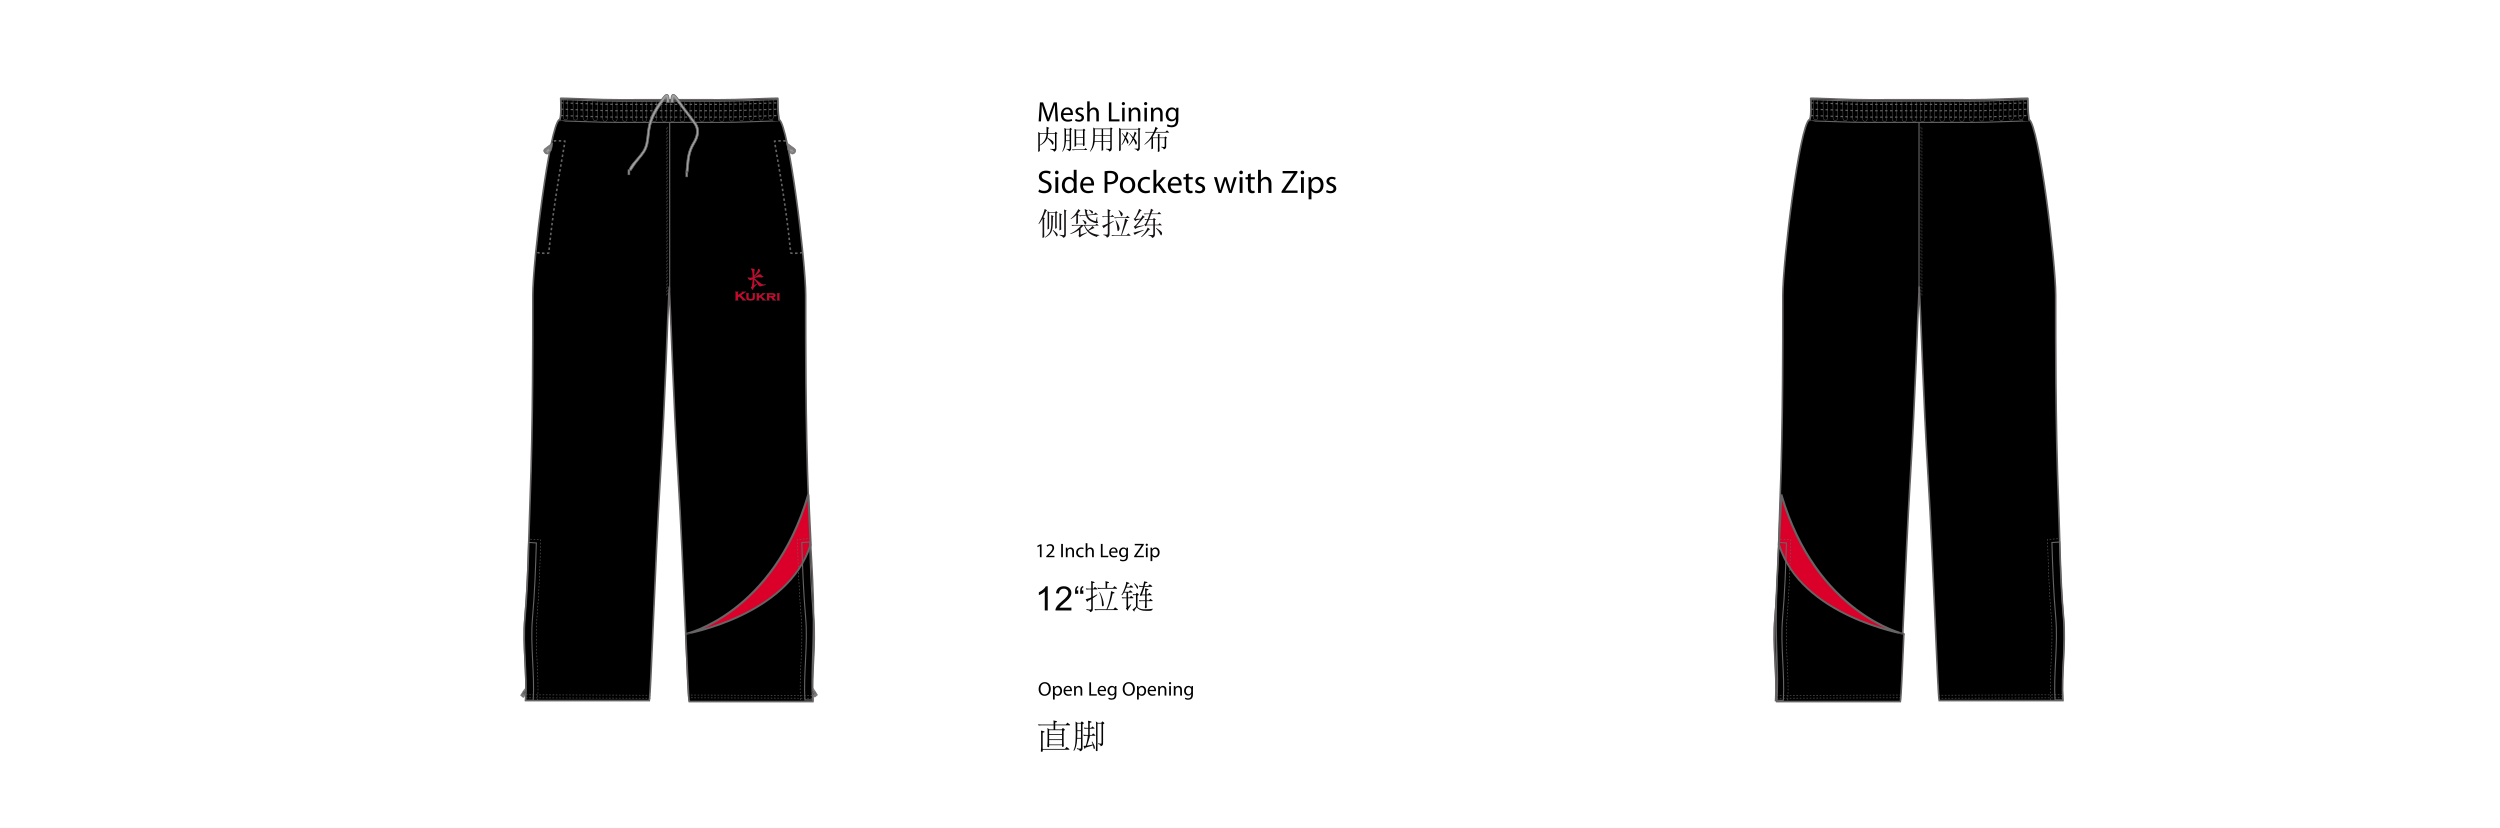 <?xml version="1.0" encoding="UTF-8"?><svg xmlns:xlink="http://www.w3.org/1999/xlink" xmlns="http://www.w3.org/2000/svg" contentScriptType="text/ecmascript" zoomAndPan="magnify" contentStyleType="text/css" style="position: relative; overflow: visible;" version="1.1" width="1600" preserveAspectRatio="xMinYMin meet" viewBox="0 0 1600 530" height="530" x="0" y="0"><svg contentScriptType="text/ecmascript" zoomAndPan="magnify" xmlns:xlink="http://www.w3.org/1999/xlink" contentStyleType="text/css" id="6392_FRONT" style="overflow: visible;" version="1.1" width="880" preserveAspectRatio="xMinYMin meet" viewBox="-160 0 660 503" height="530" class="" xmlns="http://www.w3.org/2000/svg" x="0" y="0">
    <svg contentScriptType="text/ecmascript" zoomAndPan="magnify" xmlns:xlink="http://www.w3.org/1999/xlink" contentStyleType="text/css" id="1992_4_BODY_FRONT" version="1.1" width="179" xml:space="preserve" preserveAspectRatio="xMidYMid meet" viewBox="-0.903 -0.179 179 368" height="368" xmlns="http://www.w3.org/2000/svg" x="157.00" y="59.00">
        <defs/>
        <g>
            <path fabric-x="260.524" fabric-y="231.908" fill="#000000" data-p="1" d="M176.285,316.485c-2.179-24.885-2.222-47.637-3.142-71.594    c-0.922-23.899-1.342-47.935-1.532-71.951c-0.142-17.596-0.156-35.185-0.156-52.708c0-20.994-10.112-102.984-16.146-106.875    c-0.788-4.733-0.78-11.964-0.775-12.781l-0.093-0.075c-0.628,0.004-4.635,0.048-16.727,0.529    c-14.033,0.559-17.832,0.396-49.117,0.396S53.512,1.59,39.478,1.031C27.385,0.549,23.38,0.505,22.752,0.501l-0.087,0.092    c0.045,1.156,0.474,12.765-0.779,12.765c-6.035,3.89-16.148,85.881-16.148,106.875c0,17.524-0.016,35.113-0.155,52.708    c-0.19,24.02-0.612,48.051-1.532,71.951c-0.922,23.957-0.964,46.709-3.14,71.594c-1.433,16.344,1.425,33.729,0.446,49.877h75.13    c0.954-3.828,3.413-82.121,6.729-136.172c3.045-49.646,4.266-95.632,5.377-115.357c1.112,19.726,2.334,65.711,5.377,115.359    c3.314,54.051,5.785,132.342,6.739,136.17h75.132C174.857,350.215,177.715,332.83,176.285,316.485z" id="1992_4_BODY_FRONT_L0_S1" stroke="#666465"/></g></svg>
    <svg contentScriptType="text/ecmascript" zoomAndPan="magnify" xmlns:xlink="http://www.w3.org/1999/xlink" contentStyleType="text/css" id="5184_1_PANEL_FRONT" version="1.1" width="80" xml:space="preserve" preserveAspectRatio="xMidYMid meet" viewBox="-0.987 -0.179 80 127" height="127" xmlns="http://www.w3.org/2000/svg" x="255.00" y="300.00">
        <defs/>
        <g>
            <path fabric-x="318.824" fabric-y="347.448" fill="#DB0029" data-p="2" d="M76.429,30.682c-13,43.25-75.833,54.25-75.833,54.25    s53.167-12.25,74.365-84.749L76.429,30.682z" id="5184_1_PANEL_FRONT_L0_S2" stroke="#666465" stroke-width="1.303"/>
            <path fabric-x="275.364" fabric-y="404.688" fill="#000000" data-p="3" d="M76.397,30.682c0.865,14.776,1.729,29.592,1.761,45.244    c0.042,20.307-1.422,33.085-0.446,50.025H2.645c-0.427-1.747-1.155-18.357-2.126-41.018C0.519,84.934,63.013,74.098,76.397,30.682    L76.397,30.682z" id="5184_1_PANEL_FRONT_L1_S3" stroke="#666465"/></g></svg>
    <svg xmlns:a="http://ns.adobe.com/AdobeSVGViewerExtensions/3.0/" contentScriptType="text/ecmascript" zoomAndPan="magnify" xmlns:xlink="http://www.w3.org/1999/xlink" contentStyleType="text/css" id="2006_4_WAIST_FRONT" version="1.0" width="135" xml:space="preserve" preserveAspectRatio="xMidYMid meet" viewBox="-0.452 -0.211 135 15" height="15" xmlns="http://www.w3.org/2000/svg" x="179.00" y="60.00">
        <defs/>
        <g>
            <path fill="none" id="2006_4_WAIST_FRONT_L0" d="M67.05,1.263c31.285,0,35.083,0.161,49.115-0.396    c11.825-0.471,15.917-0.523,16.68-0.529l0.138,0.156c-0.003,1.125,0.011,8.094,0.776,12.699c0,0.086-3.518,0-16.816,0.528    c-14.033,0.562-18.607,0.396-49.894,0.396s-35.861,0.162-49.896-0.396C3.854,13.192,0.336,13.278,0.336,13.192    c1.248,0,0.829-11.5,0.779-12.747L1.22,0.337c0.681,0.005,4.723,0.052,16.708,0.529C31.964,1.425,35.765,1.263,67.05,1.263z" stroke-width="0.673" stroke="#666465"/>
            <path fill="none" d="M1.113,2.267    c0,0.087,3.519,0,16.818,0.529C31.964,3.356,35.764,3.192,67.05,3.192c31.285,0,35.083,0.161,49.115-0.396    c13.301-0.529,16.818-0.442,16.818-0.529" stroke-dasharray="1.506 1.506" id="2006_4_WAIST_FRONT_L1" stroke-width="0.724" stroke="#666465"/>
            <path fill="none" d="M1.113,6.13    c0,0.087,3.519,0,16.818,0.528C31.964,7.219,35.765,7.056,67.05,7.056c31.285,0,35.083,0.162,49.115-0.396    c13.301-0.528,16.818-0.441,16.818-0.528" stroke-dasharray="1.506 1.506" id="2006_4_WAIST_FRONT_L2" stroke-width="0.724" stroke="#666465"/>
            <path fill="none" d="M1.113,9.99    c0,0.086,3.519,0,16.818,0.528c14.033,0.56,17.832,0.396,49.119,0.396c31.285,0,35.083,0.162,49.115-0.396    c13.301-0.528,16.818-0.442,16.818-0.528" stroke-dasharray="1.506 1.506" id="2006_4_WAIST_FRONT_L3" stroke-width="0.724" stroke="#666465"/>
            <path fill="none" id="2006_4_WAIST_FRONT_L4" d="M62.497,1.484l0.109,10.715c0.008,0.811,0.621,1.465,1.374,1.47    c0.751,0.004,1.355-0.646,1.347-1.454L65.217,1.525" stroke-width="0.25" stroke="#666465"/>
            <path fill="none" id="2006_4_WAIST_FRONT_L5" d="M56.507,1.453l0.108,10.715c0.009,0.809,0.623,1.464,1.377,1.469    c0.751,0.004,1.354-0.646,1.345-1.453L59.229,1.49" stroke-width="0.25" stroke="#666465"/>
            <path fill="none" id="2006_4_WAIST_FRONT_L6" d="M50.521,1.423l0.109,10.715c0.008,0.811,0.62,1.464,1.374,1.468    c0.751,0.005,1.355-0.644,1.348-1.453l-0.11-10.69" stroke-width="0.25" stroke="#666465"/>
            <path fill="none" id="2006_4_WAIST_FRONT_L7" d="M44.528,1.391l0.109,10.715c0.008,0.81,0.629,1.465,1.378,1.468    c0.753,0.005,1.354-0.646,1.346-1.453L47.252,1.43" stroke-width="0.25" stroke="#666465"/>
            <path fill="none" id="2006_4_WAIST_FRONT_L8" d="M38.543,1.359l0.109,10.715c0.007,0.811,0.626,1.464,1.379,1.47    c0.75,0.003,1.352-0.646,1.343-1.454L41.268,1.397" stroke-width="0.25" stroke="#666465"/>
            <path fill="none" id="2006_4_WAIST_FRONT_L9" d="M32.559,1.327l0.109,10.716c0.008,0.811,0.623,1.464,1.374,1.469    c0.752,0.003,1.357-0.646,1.349-1.455L35.28,1.365" stroke-width="0.25" stroke="#666465"/>
            <path fill="none" id="2006_4_WAIST_FRONT_L10" d="M26.568,1.298l0.109,10.714c0.009,0.81,0.624,1.464,1.376,1.469    c0.752,0.004,1.354-0.646,1.347-1.453l-0.108-10.69" stroke-width="0.25" stroke="#666465"/>
            <path fill="none" id="2006_4_WAIST_FRONT_L11" d="M20.583,0.967l0.108,10.714c0.008,0.81,0.621,1.465,1.374,1.47    c0.754,0.004,1.355-0.646,1.347-1.454L23.305,1.007" stroke-width="0.25" stroke="#666465"/>
            <path fill="none" id="2006_4_WAIST_FRONT_L12" d="M14.598,0.802l0.109,10.715c0.009,0.81,0.623,1.466,1.373,1.469    c0.753,0.004,1.356-0.646,1.349-1.453l-0.11-10.69" stroke-width="0.25" stroke="#666465"/>
            <path fill="none" id="2006_4_WAIST_FRONT_L13" d="M8.607,0.586l0.11,10.715c0.009,0.811,0.624,1.463,1.376,1.468    c0.749,0.004,1.354-0.646,1.346-1.453L11.332,0.623" stroke-width="0.25" stroke="#666465"/>
            <path fill="none" id="2006_4_WAIST_FRONT_L14" d="M2.621,0.413l0.109,10.716c0.009,0.811,0.625,1.464,1.38,1.469    c0.747,0.004,1.353-0.646,1.345-1.454L5.346,0.452" stroke-width="0.25" stroke="#666465"/>
            <path fill="none" id="2006_4_WAIST_FRONT_L15" d="M70.454,1.545l-0.109,10.716c-0.01,0.81-0.621,1.463-1.373,1.468    c-0.754,0.005-1.355-0.646-1.35-1.454l0.108-10.69" stroke-width="0.25" stroke="#666465"/>
            <path fill="none" id="2006_4_WAIST_FRONT_L16" d="M76.441,1.514l-0.108,10.715c-0.008,0.81-0.623,1.465-1.377,1.47    c-0.752,0.003-1.354-0.646-1.347-1.455l0.108-10.689" stroke-width="0.25" stroke="#666465"/>
            <path fill="none" id="2006_4_WAIST_FRONT_L17" d="M82.428,1.483L82.32,12.197c-0.01,0.81-0.62,1.464-1.375,1.467    c-0.75,0.005-1.354-0.645-1.348-1.452l0.108-10.691" stroke-width="0.25" stroke="#666465"/>
            <path fill="none" id="2006_4_WAIST_FRONT_L18" d="M88.419,1.452l-0.108,10.713c-0.009,0.81-0.629,1.466-1.377,1.469    c-0.754,0.004-1.354-0.646-1.349-1.453l0.109-10.689" stroke-width="0.25" stroke="#666465"/>
            <path fill="none" id="2006_4_WAIST_FRONT_L19" d="M94.406,1.42l-0.11,10.716c-0.008,0.809-0.625,1.462-1.379,1.466    c-0.748,0.005-1.351-0.644-1.342-1.451l0.106-10.69" stroke-width="0.25" stroke="#666465"/>
            <path fill="none" id="2006_4_WAIST_FRONT_L20" d="M100.393,1.387l-0.108,10.716c-0.009,0.811-0.623,1.465-1.375,1.469    s-1.356-0.646-1.349-1.453l0.106-10.69" stroke-width="0.25" stroke="#666465"/>
            <path fill="none" id="2006_4_WAIST_FRONT_L21" d="M106.366,1.176l-0.109,10.715c-0.008,0.811-0.623,1.465-1.375,1.47    c-0.752,0.004-1.354-0.646-1.348-1.453l0.108-10.691" stroke-width="0.25" stroke="#666465"/>
            <path fill="none" id="2006_4_WAIST_FRONT_L22" d="M112.366,1.008l-0.107,10.713c-0.01,0.811-0.622,1.465-1.377,1.47    c-0.752,0.004-1.354-0.646-1.346-1.455l0.108-10.688" stroke-width="0.25" stroke="#666465"/>
            <path fill="none" id="2006_4_WAIST_FRONT_L23" d="M118.354,0.78l-0.108,10.716c-0.009,0.809-0.623,1.465-1.375,1.469    c-0.752,0.003-1.355-0.646-1.349-1.455l0.108-10.688" stroke-width="0.25" stroke="#666465"/>
            <path fill="none" id="2006_4_WAIST_FRONT_L24" d="M124.339,0.573l-0.106,10.716c-0.01,0.81-0.625,1.465-1.377,1.469    c-0.75,0.002-1.354-0.646-1.347-1.454l0.109-10.689" stroke-width="0.25" stroke="#666465"/>
            <path fill="none" id="2006_4_WAIST_FRONT_L25" d="M130.329,0.419l-0.108,10.713c-0.011,0.812-0.625,1.465-1.382,1.47    c-0.746,0.004-1.354-0.646-1.344-1.453l0.107-10.689" stroke-width="0.25" stroke="#666465"/></g></svg>
    <svg xmlns:a="http://ns.adobe.com/AdobeSVGViewerExtensions/3.0/" contentScriptType="text/ecmascript" zoomAndPan="magnify" xmlns:xlink="http://www.w3.org/1999/xlink" contentStyleType="text/css" id="9707_1_STITCHING_FRONT" version="1.0" width="175" xml:space="preserve" preserveAspectRatio="xMidYMid meet" viewBox="-0.775 -0.311 175 351" height="351" xmlns="http://www.w3.org/2000/svg" x="159.00" y="74.00">
        <defs/>
        <g>
            <path fill="none" id="9707_1_STITCHING_FRONT_L0" stroke-width="0.336" stroke-dasharray="1.009 1.009" d="M75.346,349.792    c-25.573,0-52.435-0.249-75.346-0.249" stroke="#666465"/>
            <path fill="none" id="9707_1_STITCHING_FRONT_L1" stroke-width="0.336" stroke-dasharray="1.009 1.009" d="M173.577,349.792    c-25.572,0-52.434-0.249-75.344-0.249" stroke="#666465"/>
            <path fill="none" id="9707_1_STITCHING_FRONT_L2" stroke-width="0.336" stroke-dasharray="1.009 1.009" d="M75.346,347.963    c-25.573,0-52.435-0.249-75.346-0.249" stroke="#666465"/>
            <path fill="none" id="9707_1_STITCHING_FRONT_L3" stroke-width="0.336" stroke-dasharray="1.009 1.009" d="M173.578,348.089    c-25.573,0-52.435-0.249-75.346-0.249" stroke="#666465"/>
            <line fill="none" x1="86.991" x2="86.991" y1="102.29" y2="0" id="9707_1_STITCHING_FRONT_L4" stroke="#666465" stroke-width="0.673"/>
            <line fill="none" x1="85.812" x2="85.812" y1="104.646" y2="2.356" stroke-dasharray="1.009 1.009" id="9707_1_STITCHING_FRONT_L5" stroke="#666465" stroke-width="0.25"/>
            <line fill="none" x1="85.19" x2="85.19" y1="105.213" y2="2.923" stroke-dasharray="1.009 1.009" id="9707_1_STITCHING_FRONT_L6" stroke="#666465" stroke-width="0.25"/></g></svg>
    <svg contentScriptType="text/ecmascript" zoomAndPan="magnify" xmlns:xlink="http://www.w3.org/1999/xlink" contentStyleType="text/css" id="2000_2_POCKET_FRONT" contentstyletype="text/css" version="1.1" width="162" xml:space="preserve" preserveAspectRatio="xMidYMid meet" viewBox="0 0 162 71" height="71" xmlns="http://www.w3.org/2000/svg" x="166.00" y="85.00" contentscripttype="text/ecmascript">
        <defs/>
        <g>
            <path fill="none" id="2000_2_POCKET_FRONT_L0" stroke-dasharray="1.5 1.5" d="M151.206,0.761c-0.776-0.555-5.642-0.061-6.714-0.014    c-0.14,1.234,6.445,33.38,9.81,67.903c0.049,0.413,6.854,0.188,6.801-0.388" stroke="#666465"/>
            <path fill="#7D7B7C" d="M153.862,7.667c1.455,1.933,2.847,0.212,2.847,0.212    s1.661-1.461-0.333-2.836c0,0-2.923-2.164-4.46-3.299l-0.123,0.128c0.261,1.354,0.521,2.755,0.783,4.202    C153.293,6.963,153.862,7.667,153.862,7.667z" stroke-width="0.336" id="2000_2_POCKET_FRONT_L1" stroke="#666465"/>
            <path fill="#B5B5B5" id="2000_2_POCKET_FRONT_L2" d="M154.906,7.565c0.071-0.234,0.045-0.426,0.033-0.708c-0.009-0.204-0.001-0.347-0.002-0.461    c-0.005-0.003-0.007-0.006-0.011-0.009c-0.049,0.02-0.104,0.047-0.166,0.081c-0.222,0.123-0.322,0.299-0.393,0.408    c-0.072,0.108-0.158,0.191-0.23,0.209c0.02-0.051,0.021-0.155-0.012-0.318c-0.034-0.172,0.061-0.232,0.34-0.314    c0.141-0.042,0.254-0.098,0.35-0.157c-0.016-0.013-0.028-0.024-0.043-0.036c-0.08,0.021-0.278,0.072-0.523,0.105    c-0.314,0.042-0.438-0.042-0.47-0.06c-0.029-0.018-0.029-0.041-0.029-0.105c-0.002-0.067-0.019-0.136,0.031-0.151    c0.051-0.014,0.05,0.03,0.138,0.072c0.089,0.043,0.214,0.066,0.505,0.091c0.162,0.017,0.252,0.011,0.299,0.007    c-0.186-0.156-0.397-0.333-0.448-0.364c-0.076-0.047-0.068-0.021-0.138-0.055c-0.07-0.032-0.049-0.107,0.004-0.226    c0.053-0.12,0.173-0.253,0.169-0.151c-0.005,0.102,0.061,0.196,0.061,0.196s0.078,0.152,0.578,0.587    c0.049-0.037,0.095-0.073,0.135-0.107c0.147-0.111,0.184-0.226,0.233-0.337c0,0,0.189,0.311,0.031,0.441    c-0.085,0.071-0.156,0.091-0.254,0.123c0.338,0.261,0.713,0.442,0.713,0.442l-0.012,0.072c0.083-0.035,0.157-0.061,0.202-0.053    c0,0,0.038,0.05,0.064,0.138c0.031,0.088,0.056,0.197,0.027,0.202c-0.025,0.004-0.177-0.095-0.371-0.081    c-0.195,0.014-0.408,0.021-0.408,0.021l-0.039-0.035c0,0,0.123-0.025,0.269-0.077c0.021-0.01,0.046-0.021,0.069-0.03    c-0.106-0.086-0.424-0.335-0.59-0.465c0.022,0.089,0.046,0.195,0.07,0.303c0.055,0.268,0.135,0.354,0.161,0.472    c0.025,0.118,0.037,0.227,0.021,0.268c-0.018,0.041-0.537,0.347-0.567,0.39C154.635,7.83,154.831,7.798,154.906,7.565z"/>
            <path fill="none" id="2000_2_POCKET_FRONT_L3" stroke-dasharray="1.5 1.5" d="M10.397,0.761c0.776-0.555,5.642-0.061,6.714-0.014    c0.14,1.234-6.445,33.38-9.81,67.903c-0.049,0.412-6.853,0.188-6.801-0.388" stroke="#666465"/>
            <path fill="#7D7B7C" d="M7.742,7.667C6.286,9.599,4.895,7.878,4.895,7.878    S3.233,6.417,5.228,5.042c0,0,2.923-2.164,4.46-3.299l0.123,0.128C9.549,3.226,9.289,4.627,9.028,6.075    C8.309,6.963,7.742,7.667,7.742,7.667z" stroke-width="0.336" id="2000_2_POCKET_FRONT_L4" stroke="#666465"/>
            <path fill="#B5B5B5" id="2000_2_POCKET_FRONT_L5" d="M6.697,7.565C6.625,7.331,6.652,7.139,6.664,6.857C6.672,6.652,6.665,6.51,6.666,6.396    C6.67,6.392,6.672,6.389,6.676,6.387c0.049,0.02,0.104,0.047,0.166,0.081c0.222,0.123,0.322,0.299,0.393,0.408    c0.072,0.108,0.158,0.191,0.23,0.209C7.446,7.035,7.443,6.93,7.477,6.767c0.034-0.172-0.061-0.232-0.34-0.314    c-0.141-0.042-0.254-0.098-0.35-0.157c0.016-0.013,0.028-0.024,0.043-0.036c0.08,0.021,0.278,0.072,0.523,0.105    c0.314,0.042,0.438-0.042,0.471-0.06C7.854,6.29,7.854,6.266,7.854,6.201c0.002-0.067,0.019-0.136-0.03-0.151    C7.772,6.036,7.773,6.08,7.685,6.122C7.596,6.164,7.471,6.187,7.18,6.211C7.018,6.228,6.928,6.223,6.881,6.218    C7.067,6.062,7.279,5.885,7.33,5.854c0.076-0.047,0.068-0.021,0.138-0.055c0.07-0.032,0.049-0.107-0.004-0.226    s-0.173-0.252-0.169-0.15C7.299,5.525,7.234,5.62,7.234,5.62S7.156,5.772,6.656,6.207C6.607,6.169,6.562,6.133,6.521,6.099    C6.374,5.986,6.338,5.874,6.288,5.761c0,0-0.189,0.311-0.031,0.441C6.341,6.274,6.413,6.293,6.51,6.326    C6.172,6.586,5.797,6.769,5.797,6.769l0.012,0.072C5.726,6.806,5.651,6.781,5.606,6.788c0,0-0.038,0.05-0.064,0.138    C5.51,7.013,5.486,7.123,5.514,7.127C5.54,7.131,5.69,7.033,5.885,7.046c0.195,0.015,0.408,0.021,0.408,0.021l0.039-0.035    c0,0-0.123-0.025-0.269-0.077c-0.021-0.011-0.046-0.021-0.069-0.03C6.101,6.839,6.418,6.59,6.584,6.46    c-0.022,0.089-0.046,0.195-0.07,0.303C6.459,7.031,6.379,7.117,6.353,7.234C6.327,7.353,6.315,7.46,6.333,7.501    C6.35,7.542,6.87,7.848,6.9,7.891C6.967,7.83,6.771,7.798,6.697,7.565z"/></g></svg>
    <svg xmlns:a="http://ns.adobe.com/AdobeSVGViewerExtensions/3.0/" contentScriptType="text/ecmascript" zoomAndPan="magnify" xmlns:xlink="http://www.w3.org/1999/xlink" contentStyleType="text/css" id="2004_3_WAIST_FRONT" version="1.0" width="45" xml:space="preserve" preserveAspectRatio="xMidYMid meet" viewBox="-0.564 -0.069 45 51" height="51" xmlns="http://www.w3.org/2000/svg" x="220.00" y="57.00">
        <defs/>
        <g>
            <path fill="#A1A1A1" d="M21.958,2.299c-4.217,5.608-8.001,11.159-9.151,19.627    c-0.129,0.941-0.227,1.899-0.322,2.825c-0.374,3.63-0.729,7.059-2.718,10.055c-1,1.508-2.23,2.966-3.419,4.377    c-1.775,2.105-3.862,4.029-4.842,6.771l1.194,0.589c1.538-2.346,2.941-4.458,4.665-6.502c1.214-1.438,2.469-2.928,3.512-4.499    c2.17-3.269,2.558-7.024,2.933-10.655c0.094-0.915,0.19-1.861,0.317-2.78c1.108-8.155,5.779-14.282,9.759-19.864    c0,0,0.383-1.052,0.424,2.9h1.685l-0.211-3.057C25.782,2.086,25.266-2.226,21.958,2.299z" stroke-width="0.444" id="2004_3_WAIST_FRONT_L0" stroke="#666465"/>
            <rect x="0.901" y="46.091" fill="#A1A1A1" width="1.072" id="2004_3_WAIST_FRONT_L1" height="2.957" stroke="#666465" stroke-width="0.444"/>
            <path fill="#A1A1A1" d="M42.383,17.951c-0.715-1.105-4.46-6.037-7.78-10.384    c-1.158-1.815-2.423-3.548-3.729-5.286c-1.05-1.437-1.817-1.979-2.377-2.054c-0.065-0.009-0.125-0.004-0.184-0.001    c-1.042,0.057-1.263,1.843-1.263,1.843l-0.211,3.057h1.685c0.021-2.062,0.136-2.757,0.24-2.955    c0.457,0.579,1.058,1.345,1.712,2.192c0.114,0.147,0.226,0.293,0.342,0.444c2.103,2.748,5.034,6.578,7.278,9.553    c1.569,2.079,2.804,3.744,3.174,4.314c2.257,3.485,0.869,7.43-0.45,9.852c-0.14,0.258-0.28,0.504-0.415,0.725    c-0.211,0.348-0.41,0.69-0.598,1.029c-2.692,4.848-3.029,8.77-3.485,14.065l-0.267,2.942l0.14,0.014l0-0.006l1.067,0.106l0,0.006    l0.117,0.012l0.267-2.959c0.418-4.835,0.72-8.278,2.693-12.316c0.265-0.542,0.561-1.095,0.89-1.663    c0.104-0.179,0.203-0.355,0.313-0.537C44.229,25.521,44.529,21.261,42.383,17.951z" stroke-width="0.444" id="2004_3_WAIST_FRONT_L2" stroke="#666465"/>
            <rect x="36.047" y="47.347" fill="#A1A1A1" width="1.07" id="2004_3_WAIST_FRONT_L3" height="2.952" stroke="#666465" stroke-width="0.444"/>
            <rect x="36.724" y="46.815" fill="#A1A1A1" width="0.006" id="2004_3_WAIST_FRONT_L4" height="1.073" stroke="#666465" stroke-width="0.444"/></g></svg>
    <svg contentScriptType="text/ecmascript" zoomAndPan="magnify" xmlns:xlink="http://www.w3.org/1999/xlink" contentStyleType="text/css" id="4191_1_LEGOPEN_FRONT" contentstyletype="text/css" version="1.1" width="72" xml:space="preserve" preserveAspectRatio="xMidYMid meet" viewBox="0 0 72 41" height="41" class="dummy" xmlns="http://www.w3.org/2000/svg" x="159.00" y="412.00" contentscripttype="text/ecmascript">
        <defs/>
        <g/></svg>
    <svg contentScriptType="text/ecmascript" zoomAndPan="magnify" xmlns:xlink="http://www.w3.org/1999/xlink" contentStyleType="text/css" id="2015_2_LEGZIP_FRONT" contentstyletype="text/css" version="1.1" width="182" xml:space="preserve" preserveAspectRatio="xMidYMid meet" viewBox="0 0 182 100" height="100" xmlns="http://www.w3.org/2000/svg" x="156.00" y="327.00" contentscripttype="text/ecmascript">
        <defs/>
        <g>
            <path fill="none" d="M9.767,2.786C9.334,17.74,8.813,32.701,7.429,48.521    C6,64.865,8.854,82.25,7.877,98.398H3.131C4.108,82.25,1.253,64.865,2.683,48.521C4.077,32.584,4.594,17.523,5.029,2.459    L9.767,2.786z" stroke-width="0.673" id="2015_2_LEGZIP_FRONT_L0" stroke="#666465"/>
            <path fill="none" stroke-width="0.336" id="2015_2_LEGZIP_FRONT_L1" stroke-dasharray="1.009 1.009" d="M10.568,98.398    c0.979-16.148-1.877-33.533-0.448-49.877c1.375-15.705,1.882-32.742,2.313-47.588L5.262,0.408" stroke="#666465"/>
            <path fill="#7D7B7C" d="M0.031,95.368l1.802,1.486c0.563-0.515,1.04-0.963,1.448-1.358    v-4.651C3.06,90.915,2.318,91.509,0.031,95.368z" stroke-width="0.048" id="2015_2_LEGZIP_FRONT_L2" stroke="#000000"/>
            <path fill="none" id="2015_2_LEGZIP_FRONT_L3" d="M2.766,93.335c0.058-0.005,0.168-0.02,0.36-0.072c0.06-0.017,0.106-0.03,0.155-0.045v-0.477    c-0.018,0.008-0.036,0.018-0.074,0.052C3.153,92.842,2.947,93.104,2.766,93.335z"/>
            <path fill="none" id="2015_2_LEGZIP_FRONT_L4" d="M2.717,93.394c-0.015,0.02-0.029,0.036-0.042,0.053c0.133,0.054,0.284,0.098,0.466,0.117    c0.055,0.006,0.095,0.014,0.14,0.021v-0.171C3.02,93.417,2.805,93.402,2.717,93.394z"/>
            <path fill="#7D7B7C" d="M3.141,93.563c-0.182-0.02-0.333-0.063-0.466-0.117    c0.014-0.017,0.027-0.033,0.042-0.053c0.088,0.009,0.303,0.023,0.563,0.02v-0.195c-0.048,0.015-0.095,0.028-0.155,0.045    c-0.192,0.053-0.303,0.067-0.36,0.072c0.182-0.231,0.388-0.493,0.441-0.542c0.038-0.034,0.056-0.044,0.074-0.052v-0.332    c-0.098-0.128-0.268-0.256-0.237-0.136c0.034,0.124-0.018,0.253-0.018,0.253s-0.05,0.202-0.535,0.839    c-0.07-0.033-0.135-0.068-0.195-0.099c-0.21-0.107-0.282-0.234-0.376-0.362c0,0-0.142,0.42,0.085,0.545    c0.125,0.069,0.215,0.077,0.343,0.095c-0.336,0.392-0.74,0.697-0.74,0.697l0.032,0.082c-0.107-0.023-0.205-0.039-0.258-0.017    c0,0-0.031,0.065-0.042,0.18c-0.011,0.112-0.009,0.251,0.024,0.253c0.033-0.001,0.188-0.155,0.428-0.181    c0.238-0.026,0.499-0.063,0.499-0.063l0.037-0.051c0,0-0.155-0.003-0.343-0.037c-0.029-0.004-0.063-0.011-0.096-0.021    c0.107-0.128,0.421-0.5,0.585-0.695c-0.001,0.113-0.002,0.249,0.001,0.385c0.005,0.339-0.065,0.461-0.065,0.61    c0.001,0.149,0.019,0.283,0.05,0.328c0.032,0.047,0.75,0.307,0.797,0.354c0.065-0.089-0.184-0.085-0.338-0.354    c-0.152-0.269-0.17-0.51-0.236-0.854c-0.051-0.253-0.095-0.425-0.126-0.563c0.003-0.004,0.006-0.008,0.01-0.013    c0.063,0.014,0.136,0.033,0.221,0.062c0.238,0.08,0.381,0.21,0.494,0.322v-0.384C3.236,93.577,3.196,93.569,3.141,93.563z" stroke-width="0.048" id="2015_2_LEGZIP_FRONT_L5" stroke="#000000"/>
            <path fill="none" d="M171.019,2.546c0.434,14.954,0.953,29.915,2.338,45.735    c1.43,16.344-1.426,33.729-0.449,49.877h4.747c-0.977-16.148,1.878-33.533,0.448-49.877c-1.395-15.938-1.912-30.998-2.346-46.063    L171.019,2.546z" stroke-width="0.673" id="2015_2_LEGZIP_FRONT_L6" stroke="#666465"/>
            <path fill="none" stroke-width="0.336" id="2015_2_LEGZIP_FRONT_L7" stroke-dasharray="1.009 1.009" d="M170.218,98.158    c-0.979-16.148,1.877-33.533,0.447-49.877c-1.375-15.705-1.883-32.818-2.314-47.664l7.621-0.449" stroke="#666465"/>
            <path fill="#7D7B7C" d="M180.697,95.128l-1.802,1.486    c-0.563-0.515-1.04-0.963-1.448-1.358v-4.651C177.668,90.675,178.41,91.269,180.697,95.128z" stroke-width="0.048" id="2015_2_LEGZIP_FRONT_L8" stroke="#000000"/>
            <path fill="#7D7B7C" d="M179.063,93.775c-0.292,0.093-0.531,0.061-0.879,0.053    c-0.256-0.005-0.432,0.003-0.573,0.005c-0.003-0.004-0.006-0.008-0.01-0.013c0.026-0.06,0.061-0.127,0.105-0.204    c0.164-0.277,0.388-0.405,0.527-0.494c0.137-0.093,0.245-0.198,0.271-0.29c-0.066,0.025-0.197,0.031-0.396-0.007    c-0.214-0.041-0.292,0.078-0.407,0.425c-0.057,0.176-0.132,0.314-0.211,0.435c-0.013-0.017-0.027-0.034-0.042-0.054    c0.031-0.096,0.103-0.344,0.157-0.649c0.064-0.389-0.034-0.539-0.054-0.579c-0.016-0.034-0.048-0.033-0.109-0.034v1.839    c0.028-0.056,0.049-0.112,0.074-0.181c0.31,0.414,0.521,0.876,0.521,0.876l0.087-0.015c-0.046,0.102-0.082,0.194-0.071,0.252    c0,0,0.057,0.044,0.166,0.078c0.107,0.035,0.241,0.062,0.25,0.029c0.006-0.033-0.111-0.219-0.085-0.459s0.045-0.505,0.045-0.505    l-0.042-0.046c0,0-0.035,0.152-0.108,0.329c-0.01,0.027-0.024,0.06-0.041,0.091c-0.101-0.133-0.396-0.52-0.55-0.724    c0.109,0.026,0.241,0.055,0.373,0.081c0.33,0.065,0.434,0.161,0.578,0.191c0.146,0.03,0.279,0.041,0.33,0.021    c0.052-0.021,0.456-0.673,0.511-0.711C179.407,93.434,179.357,93.68,179.063,93.775z" stroke-width="0.048" id="2015_2_LEGZIP_FRONT_L9" stroke="#000000"/></g></svg>
    <svg contentScriptType="text/ecmascript" zoomAndPan="magnify" xmlns:xlink="http://www.w3.org/1999/xlink" contentStyleType="text/css" id="3610_1_BRANDING_FRONT" version="1.1" width="28" xml:space="preserve" preserveAspectRatio="xMidYMid meet" viewBox="-0.521 -0.121 28 20" height="20" xmlns="http://www.w3.org/2000/svg" x="286.00" y="163.00">
        <defs/>
        <g>
            <path data-p="3" fill="#DB0029" stroke-width="0.1" d="M2.553,16.838l-0.906,0.627v1.381c0,0.082,0.021,0.141,0.063,0.18    c0.042,0.045,0.117,0.076,0.221,0.1v0.117H0.05v-0.117c0.104-0.027,0.177-0.059,0.22-0.1c0.039-0.043,0.061-0.098,0.061-0.18    v-4.363c0-0.078-0.021-0.135-0.061-0.176c-0.043-0.041-0.116-0.076-0.22-0.1v-0.121h1.88v0.121    c-0.106,0.023-0.182,0.057-0.221,0.096c-0.041,0.043-0.063,0.102-0.063,0.18v1.805l2.473-1.738    c0.116-0.078,0.174-0.141,0.174-0.189c0-0.078-0.084-0.123-0.256-0.152v-0.121h2.474v0.121c-0.107,0.018-0.18,0.039-0.221,0.064    c-0.047,0.02-0.173,0.105-0.386,0.256l-0.341,0.244l-2.048,1.402l2.322,2.393c0.213,0.223,0.37,0.365,0.463,0.428    c0.097,0.066,0.217,0.109,0.359,0.131v0.117H4.303v-0.117c0.157-0.031,0.235-0.08,0.235-0.148c0-0.033-0.071-0.121-0.213-0.275    L2.553,16.838z" id="545_1_BRANDING_FRONT_L0_S1" stroke="#666465"/>
            <path data-p="3" fill="#DB0029" stroke-width="0.1" d="M11.896,15.405v2.246c0,0.506-0.122,0.883-0.354,1.123    c-0.382,0.379-1.094,0.566-2.144,0.566c-0.707,0-1.274-0.088-1.704-0.273c-0.313-0.135-0.526-0.318-0.64-0.57    c-0.108-0.225-0.159-0.506-0.159-0.846v-2.246c0-0.076-0.024-0.141-0.063-0.178c-0.04-0.043-0.111-0.074-0.22-0.107v-0.105h1.741    v0.105c-0.106,0.029-0.178,0.064-0.223,0.105c-0.039,0.039-0.058,0.104-0.058,0.18v2.037c0,0.24,0.024,0.422,0.073,0.549    c0.048,0.125,0.134,0.229,0.254,0.309c0.24,0.164,0.591,0.246,1.049,0.246c0.454,0,0.805-0.082,1.048-0.246    c0.118-0.08,0.198-0.184,0.246-0.309c0.046-0.127,0.072-0.309,0.072-0.549v-2.037c0-0.076-0.022-0.141-0.06-0.176    c-0.042-0.045-0.111-0.076-0.221-0.109v-0.105h1.637v0.105c-0.104,0.029-0.175,0.064-0.217,0.105    C11.917,15.264,11.896,15.329,11.896,15.405z" id="545_1_BRANDING_FRONT_L1_S1" stroke="#666465"/>
            <path data-p="3" fill="#DB0029" stroke-width="0.1" d="M15.114,17.321l-0.713,0.486v1.049c0,0.076,0.021,0.139,0.063,0.18    c0.042,0.039,0.117,0.074,0.219,0.098v0.109h-1.735v-0.109c0.097-0.02,0.173-0.053,0.212-0.094    c0.041-0.045,0.063-0.104,0.063-0.178v-3.457c0-0.08-0.021-0.141-0.059-0.178c-0.042-0.043-0.115-0.074-0.216-0.107v-0.105h1.735    v0.105c-0.102,0.029-0.177,0.064-0.219,0.105c-0.042,0.039-0.063,0.1-0.063,0.178v1.375l1.872-1.256    c0.134-0.094,0.203-0.172,0.203-0.242c0-0.08-0.078-0.131-0.256-0.16v-0.105h2.218v0.105c-0.11,0.02-0.204,0.049-0.28,0.092    c-0.074,0.043-0.262,0.172-0.563,0.395l-1.65,1.148l1.823,1.787c0.236,0.232,0.407,0.387,0.508,0.453    c0.103,0.068,0.214,0.117,0.35,0.139v0.109h-2.157v-0.109c0.158-0.029,0.236-0.078,0.236-0.146c0-0.025-0.01-0.051-0.024-0.07    c-0.023-0.025-0.091-0.094-0.21-0.207L15.114,17.321z" id="545_1_BRANDING_FRONT_L2_S1" stroke="#666465"/>
            <path data-p="3" fill="#DB0029" stroke-width="0.1" d="M20.598,17.51v1.346c0,0.076,0.019,0.139,0.057,0.18    c0.044,0.039,0.113,0.074,0.219,0.098v0.109h-1.74v-0.109c0.105-0.02,0.177-0.053,0.219-0.094    c0.042-0.045,0.063-0.104,0.063-0.178v-3.457c0-0.08-0.021-0.141-0.061-0.178c-0.044-0.043-0.115-0.074-0.221-0.107v-0.105h3.241    c0.424,0,0.743,0.02,0.965,0.057c0.221,0.035,0.417,0.104,0.59,0.201c0.358,0.199,0.538,0.52,0.538,0.973    c0,0.344-0.113,0.607-0.329,0.803c-0.222,0.191-0.577,0.326-1.063,0.414l0.937,1.115c0.174,0.207,0.312,0.348,0.41,0.418    c0.104,0.076,0.219,0.125,0.348,0.139v0.109h-2.088v-0.109c0.154-0.029,0.231-0.088,0.231-0.164c0-0.055-0.052-0.139-0.146-0.252    L21.78,17.51H20.598z M20.598,16.739h1.783c0.274,0,0.472-0.023,0.605-0.078c0.18-0.061,0.273-0.195,0.273-0.396    c0-0.178-0.065-0.299-0.192-0.369c-0.13-0.07-0.353-0.109-0.687-0.109h-1.783V16.739z" id="545_1_BRANDING_FRONT_L3_S1" stroke="#666465"/>
            <path data-p="3" fill="#DB0029" stroke-width="0.1" d="M26.816,15.405v3.451c0,0.076,0.021,0.139,0.061,0.18    c0.043,0.039,0.117,0.074,0.218,0.098v0.109h-1.739v-0.109c0.103-0.02,0.171-0.053,0.216-0.094    c0.042-0.045,0.063-0.104,0.063-0.178v-3.457c0-0.08-0.021-0.141-0.06-0.178c-0.04-0.043-0.116-0.074-0.219-0.107v-0.105h1.739    v0.105c-0.101,0.029-0.175,0.064-0.218,0.105C26.838,15.264,26.816,15.325,26.816,15.405z" id="545_1_BRANDING_FRONT_L4_S1" stroke="#666465"/>
            <path data-p="3" fill="#DB0029" stroke-width="0.1" d="M16.548,9.576c-1.22-0.46-1.915-1.198-3.057-2.14    c-0.833-0.688-1.442-1.124-1.916-1.492c0-0.027,0-0.043,0-0.074c0.25-0.119,0.539-0.25,0.89-0.385    c1.267-0.489,2.34-0.313,3.041-0.246c0.696,0.064,1.326,0,1.65-0.243c-0.284-0.083-0.725-0.408-1.29-1.057    c-0.6-0.698-1.167-0.514-2.459,0.326c-0.644,0.423-1.263,0.686-1.833,0.872c0-0.096-0.004-0.188-0.006-0.285    c0.351-0.24,1.242-0.864,2.213-1.727c1.239-1.107,1.309-1.866,1.343-2.046c0.04-0.179-0.071-0.243-0.342-0.464    c-0.269-0.221-0.505-0.506-0.735-0.351c-0.229,0.155-0.036,0.286-0.164,0.771c-0.12,0.481-0.445,1.057-1.326,2.289    c-0.487,0.689-0.805,1.035-0.995,1.205c-0.011-1.242-0.036-2.646,0.013-2.945c0.069-0.461,0.141-0.354,0.239-0.729    c0.099-0.373-0.288-0.526-0.96-0.705c-0.668-0.175-1.63-0.128-1.2,0.176c0.44,0.316,0.618,0.88,0.618,0.88    s0.372,0.788,0.483,4.161c-0.324,0.077-0.625,0.138-0.908,0.203C8.876,5.788,8.294,5.563,7.65,5.402c0,0,0.656,1.74,1.729,1.54    c0.595-0.105,0.913-0.322,1.378-0.611c-0.061,2.178-0.565,4.252-0.565,4.252l0.332,0.184c-0.423,0.208-0.782,0.417-0.9,0.628    c0,0,0.077,0.305,0.344,0.701c0.27,0.393,0.645,0.842,0.751,0.758c0.11-0.092,0.204-1.01,0.925-1.734    c0.719-0.728,1.47-1.543,1.47-1.543l-0.02-0.261c0,0-0.521,0.4-1.222,0.799c-0.106,0.063-0.235,0.127-0.368,0.189    c0.013-0.699,0.042-2.755,0.064-3.826c0.294,0.37,0.657,0.811,1.026,1.246c0.916,1.081,1.015,1.67,1.416,2.158    c0.401,0.482,0.815,0.865,1.042,0.932c0.226,0.064,3.266-1.012,3.547-0.991C18.571,9.356,17.769,10.041,16.548,9.576z" id="545_1_BRANDING_FRONT_L5_S1" stroke="#666465"/></g></svg>
    <svg xmlns:a="http://ns.adobe.com/AdobeSVGViewerExtensions/3.0/" contentScriptType="text/ecmascript" zoomAndPan="magnify" xmlns:xlink="http://www.w3.org/1999/xlink" contentStyleType="text/css" id="20720_1_SUPPLIERNOTE_FRONT" style="overflow: visible;" version="1.0" width="86" xml:space="preserve" preserveAspectRatio="xMidYMid meet" viewBox="-0.851 -0.566 86 17" height="17" class="suppliernote" xmlns="http://www.w3.org/2000/svg" x="470" y="61">
        <defs/>
        <g>
            <path d="M10.043,7.095C9.957,5.484,9.854,3.53,9.854,2.108H9.82C9.408,3.445,8.946,4.901,8.363,6.495l-2.039,5.604H5.192    L3.308,6.598c-0.549-1.645-0.994-3.119-1.32-4.49H1.954c-0.034,1.44-0.12,3.359-0.223,5.107l-0.308,4.953H0L0.806,0.617h1.902    l1.971,5.587c0.479,1.422,0.857,2.69,1.165,3.89h0.035c0.308-1.166,0.72-2.434,1.233-3.89l2.057-5.587h1.902l0.72,11.551h-1.474    L10.043,7.095z" id="20720_1_SUPPLIERNOTE_FRONT_L0"/>
            <path d="M14.994,8.277c0.035,2.04,1.32,2.879,2.828,2.879c1.08,0,1.748-0.188,2.296-0.412l0.274,1.063    c-0.531,0.24-1.457,0.531-2.776,0.531c-2.537,0-4.079-1.696-4.079-4.182c0-2.519,1.491-4.49,3.907-4.49    c2.708,0,3.41,2.382,3.41,3.908c0,0.308-0.017,0.548-0.051,0.719L14.994,8.277z M19.399,7.198    c0.017-0.943-0.395-2.451-2.074-2.451c-1.542,0-2.193,1.405-2.313,2.451H19.399z" id="20720_1_SUPPLIERNOTE_FRONT_L1"/>
            <path d="M22.518,10.643c0.463,0.274,1.251,0.583,2.005,0.583c1.08,0,1.593-0.532,1.593-1.234c0-0.72-0.428-1.114-1.525-1.525    c-1.508-0.549-2.211-1.354-2.211-2.348c0-1.337,1.097-2.434,2.862-2.434c0.84,0,1.577,0.223,2.022,0.515l-0.36,1.079    c-0.325-0.188-0.925-0.48-1.696-0.48c-0.891,0-1.371,0.514-1.371,1.131c0,0.703,0.479,1.011,1.56,1.422    c1.422,0.532,2.176,1.252,2.176,2.502c0,1.474-1.148,2.502-3.084,2.502c-0.909,0-1.749-0.24-2.331-0.583L22.518,10.643z" id="20720_1_SUPPLIERNOTE_FRONT_L2"/>
            <path d="M29.51,0h1.508v5.176h0.034c0.24-0.429,0.617-0.823,1.08-1.063c0.446-0.274,0.978-0.429,1.542-0.429    c1.114,0,2.896,0.686,2.896,3.547v4.936h-1.508V7.403c0-1.354-0.497-2.467-1.919-2.467c-0.977,0-1.731,0.685-2.023,1.507    c-0.085,0.206-0.103,0.429-0.103,0.72v5.004H29.51V0z" id="20720_1_SUPPLIERNOTE_FRONT_L3"/>
            <path d="M42.688,0.617h1.507v10.3h4.936v1.251h-6.443V0.617z" id="20720_1_SUPPLIERNOTE_FRONT_L4"/>
            <path d="M51.462,2.348c-0.565,0-0.942-0.445-0.942-0.977s0.395-0.96,0.977-0.96c0.583,0,0.96,0.429,0.96,0.96    s-0.377,0.977-0.977,0.977H51.462z M50.742,12.168V3.873h1.508v8.295H50.742z" id="20720_1_SUPPLIERNOTE_FRONT_L5"/>
            <path d="M54.752,6.118c0-0.874-0.017-1.56-0.068-2.245h1.337l0.085,1.354h0.034c0.412-0.771,1.371-1.542,2.742-1.542    c1.148,0,2.931,0.686,2.931,3.53v4.953h-1.508V7.386c0-1.336-0.497-2.467-1.919-2.467c-0.977,0-1.748,0.702-2.022,1.542    c-0.068,0.188-0.103,0.463-0.103,0.703v5.004h-1.508V6.118z" id="20720_1_SUPPLIERNOTE_FRONT_L6"/>
            <path d="M64.983,2.348c-0.565,0-0.942-0.445-0.942-0.977s0.395-0.96,0.977-0.96c0.583,0,0.959,0.429,0.959,0.96    S65.6,2.348,65,2.348H64.983z M64.263,12.168V3.873h1.508v8.295H64.263z" id="20720_1_SUPPLIERNOTE_FRONT_L7"/>
            <path d="M68.273,6.118c0-0.874-0.017-1.56-0.068-2.245h1.337l0.085,1.354h0.034c0.412-0.771,1.372-1.542,2.742-1.542    c1.148,0,2.931,0.686,2.931,3.53v4.953h-1.508V7.386c0-1.336-0.497-2.467-1.919-2.467c-0.977,0-1.748,0.702-2.023,1.542    c-0.068,0.188-0.103,0.463-0.103,0.703v5.004h-1.508V6.118z" id="20720_1_SUPPLIERNOTE_FRONT_L8"/>
            <path d="M84.88,10.951c0,1.919-0.395,3.067-1.183,3.804c-0.823,0.737-1.988,0.994-3.033,0.994c-0.994,0-2.091-0.239-2.759-0.686    l0.376-1.165c0.549,0.36,1.406,0.669,2.434,0.669c1.542,0,2.673-0.806,2.673-2.914v-0.908h-0.034    c-0.446,0.771-1.354,1.389-2.639,1.389c-2.057,0-3.53-1.748-3.53-4.062c0-2.811,1.833-4.387,3.753-4.387    c1.44,0,2.211,0.737,2.588,1.423h0.034l0.051-1.234h1.337c-0.051,0.583-0.068,1.251-0.068,2.262V10.951z M83.372,7.129    c0-0.239-0.017-0.462-0.085-0.668c-0.274-0.892-0.994-1.611-2.108-1.611c-1.439,0-2.467,1.217-2.467,3.153    c0,1.611,0.84,2.982,2.45,2.982c0.942,0,1.782-0.583,2.091-1.56c0.085-0.24,0.12-0.531,0.12-0.806V7.129z" id="20720_1_SUPPLIERNOTE_FRONT_L9"/></g></svg>
    <svg xmlns:a="http://ns.adobe.com/AdobeSVGViewerExtensions/3.0/" contentScriptType="text/ecmascript" zoomAndPan="magnify" xmlns:xlink="http://www.w3.org/1999/xlink" contentStyleType="text/css" id="20720_1_SUPPLIERNOTETRANSLATION_FRONT" style="overflow: visible;" version="1.0" width="81" xml:space="preserve" preserveAspectRatio="xMidYMid meet" viewBox="-0.602 -0.968 81 17" height="17" xmlns="http://www.w3.org/2000/svg" x="470" y="76">
        <defs/>
        <g>
            <path d="M0,15.32c0.043-1.125,0.064-2.056,0.064-2.791V6.232c0-1.429-0.021-2.445-0.064-3.051L0.973,3.83h4.091    c0.042-1.211,0.042-2.488,0-3.83l1.687,0.779L6.102,1.233c0,0.866-0.021,1.731-0.064,2.597h3.96l0.584-0.714l1.103,0.844    L11.1,4.414v8.699c0.043,0.995-0.454,1.688-1.493,2.077C9.565,14.498,8.785,14,7.271,13.697v-0.259    c1.168,0.086,1.958,0.129,2.369,0.129c0.41,0,0.595-0.389,0.553-1.168v-8.18H6.038C5.95,5.128,5.821,5.929,5.648,6.622    C7.941,7.919,9.141,8.85,9.251,9.413c0.106,0.563,0.054,1.018-0.163,1.363s-0.444,0.238-0.682-0.324    C8.167,9.888,7.779,9.294,7.238,8.666c-0.541-0.626-1.115-1.2-1.72-1.72C5.085,8.028,4.457,8.947,3.635,9.705    c-0.823,0.758-1.709,1.331-2.662,1.72v3.376L0,15.32z M0.973,4.219V11.1c1.169-0.648,2.12-1.558,2.857-2.727    c0.735-1.168,1.146-2.553,1.233-4.154H0.973z"/>
            <path d="M17.076,13.438c0.865,0.086,1.418,0.129,1.656,0.129c0.237,0,0.357-0.129,0.357-0.389V8.699h-2.207    c-0.13,1.558-0.314,2.737-0.553,3.538s-0.726,1.786-1.46,2.954l-0.26-0.13c0.735-1.601,1.157-3.137,1.267-4.608    c0.108-1.472,0.15-3.257,0.129-5.356c-0.021-2.099-0.054-3.559-0.098-4.382l0.975,0.584h2.143l0.647-0.649l0.844,0.844    l-0.519,0.455v11.231c0,0.433-0.077,0.768-0.228,1.006c-0.15,0.238-0.487,0.487-1.005,0.746c-0.347-0.692-0.909-1.103-1.688-1.233    V13.438z M16.882,1.688v3.181h2.207V1.688H16.882z M16.882,5.258v3.051h2.207V5.258H16.882z M20.387,13.762h7.596l0.778-0.779    l1.104,1.168h-7.336c-0.563,0-1.082,0.065-1.558,0.195L20.387,13.762z M28.112,2.466v6.687c0,0.823,0.021,1.579,0.065,2.272    l-0.972,0.39v-1.104h-4.155v1.104l-0.974,0.389c0.042-1.861,0.065-3.906,0.065-6.134s-0.023-3.819-0.065-4.772l1.038,0.52h4.025    l0.649-0.649l0.909,0.908L28.112,2.466z M23.049,2.207v4.09h4.155v-4.09H23.049z M23.049,6.686v3.635h4.155V6.686H23.049z"/>
            <path d="M41.164,13.373c1.125,0.086,1.838,0.119,2.142,0.098c0.303-0.021,0.455-0.313,0.455-0.877V9.283h-4.349    c0,2.77,0.021,4.414,0.064,4.934l-0.975,0.454c0.043-2.467,0.066-4.263,0.066-5.388h-4.285c-0.303,2.293-1.212,4.264-2.727,5.907    l-0.195-0.13c0.822-1.342,1.385-2.705,1.688-4.089c0.302-1.385,0.454-3.29,0.454-5.712c0-2.424-0.023-4.025-0.065-4.804    l0.974,0.649h9.283l0.455-0.714l1.038,0.779L44.67,1.688v11.361c0.044,1.082-0.434,1.774-1.428,2.077    c-0.087-0.736-0.778-1.212-2.078-1.429V13.373z M34.413,5.453c-0.043,1.817-0.085,2.965-0.129,3.441h4.285V5.453H34.413z     M34.413,1.493v3.57h4.155v-3.57H34.413z M39.412,1.493v3.57h4.349v-3.57H39.412z M39.412,5.453v3.441h4.349V5.453H39.412z"/>
            <path d="M58.5,13.567v-0.259c0.953,0.043,1.579,0.054,1.882,0.033c0.304-0.021,0.433-0.314,0.391-0.877V1.688H50.126v12.659    l-0.974,0.52c0.042-1.688,0.065-4.284,0.065-7.79s-0.023-5.647-0.065-6.427l0.974,0.649h10.516l0.455-0.714L62.2,1.363    l-0.518,0.454v11.361c0.042,0.735-0.412,1.298-1.364,1.688C60.274,14.26,59.669,13.828,58.5,13.567z M53.438,6.556    c0.605,0.866,0.995,1.472,1.169,1.817c0.172,0.347,0.237,0.703,0.193,1.071c-0.043,0.368-0.172,0.649-0.389,0.844    c-0.218,0.195-0.401-0.064-0.552-0.779c-0.151-0.714-0.401-1.396-0.748-2.044c-0.647,1.384-1.427,2.64-2.336,3.765l-0.194-0.13    c0.735-1.212,1.406-2.683,2.012-4.414c-0.52-0.952-1.125-1.883-1.818-2.792l0.195-0.13c0.734,0.736,1.384,1.451,1.947,2.142    c0.346-0.865,0.628-1.839,0.844-2.921l1.233,0.844l-0.455,0.39C54.107,5.172,53.739,5.951,53.438,6.556z M58.24,6.945    c0.78,0.953,1.267,1.634,1.462,2.045c0.194,0.411,0.271,0.768,0.227,1.071c-0.043,0.303-0.174,0.574-0.389,0.812    c-0.216,0.239-0.433-0.021-0.65-0.779c-0.216-0.758-0.562-1.525-1.038-2.305c-0.865,1.602-1.818,2.878-2.856,3.831l-0.13-0.195    c1.04-1.298,1.861-2.748,2.467-4.349c-0.693-1.125-1.385-2.143-2.076-3.051l0.194-0.13c0.865,0.909,1.601,1.731,2.208,2.467    c0.431-1.125,0.735-2.25,0.909-3.376L59.8,3.83c-0.218,0.174-0.455,0.552-0.715,1.137C58.825,5.55,58.544,6.21,58.24,6.945z"/>
            <path d="M72.721,6.556c0-0.865-0.021-1.644-0.064-2.337l1.493,0.649l-0.52,0.455v1.233h3.051l0.52-0.649l1.103,0.844l-0.583,0.39    v5.193c-0.087,0.693-0.563,1.169-1.429,1.429c0-0.476-0.541-0.93-1.622-1.363v-0.26c0.778,0.13,1.331,0.194,1.655,0.194    s0.487-0.173,0.487-0.519v-4.87H73.63v5.259c0,0.996,0.021,1.904,0.066,2.726l-1.04,0.455c0.043-1.602,0.064-3.072,0.064-4.415    V6.945h-2.985v6.362l-0.975,0.389c0.043-1.384,0.066-3.591,0.066-6.621c-1.212,1.515-2.62,2.813-4.22,3.895l-0.129-0.195    c1.818-1.645,3.126-3.116,3.926-4.414c0.801-1.299,1.333-2.229,1.592-2.792H65.97L65.385,3.7l-0.519-0.519h5.258    c0.562-1.211,0.93-2.25,1.103-3.116l1.558,0.974l-0.649,0.325l-0.973,1.817h6.102l0.974-0.974l1.364,1.363h-8.569    c-0.476,0.909-0.996,1.797-1.558,2.662l0.195,0.324H72.721z"/></g></svg>
    <svg xmlns:a="http://ns.adobe.com/AdobeSVGViewerExtensions/3.0/" contentScriptType="text/ecmascript" zoomAndPan="magnify" xmlns:xlink="http://www.w3.org/1999/xlink" contentStyleType="text/css" id="2068_1_SUPPLIERNOTE_FRONT" style="overflow: visible;" version="1.0" width="75" xml:space="preserve" preserveAspectRatio="xMidYMid meet" viewBox="-0.043 -0.929 75 12" height="12" class="suppliernote" xmlns="http://www.w3.org/2000/svg" x="470" y="329">
        <defs/>
        <g>
            <path d="M1.584,1.704H1.56L0.204,2.436L0,1.632L1.704,0.72h0.9v7.8h-1.02V1.704z" id="2068_1_SUPPLIERNOTE_FRONT_L0"/>
            <path d="M5.448,8.52V7.872l0.828-0.804C8.268,5.172,9.18,4.164,9.18,2.988c0-0.792-0.372-1.524-1.536-1.524    c-0.708,0-1.296,0.36-1.656,0.66L5.652,1.38C6.18,0.936,6.96,0.588,7.86,0.588c1.668,0,2.376,1.152,2.376,2.268    c0,1.44-1.044,2.604-2.688,4.188L6.936,7.62v0.024h3.492V8.52H5.448z" id="2068_1_SUPPLIERNOTE_FRONT_L1"/>
            <path d="M15.563,0.432V8.52h-1.056V0.432H15.563z" id="2068_1_SUPPLIERNOTE_FRONT_L2"/>
            <path d="M17.352,4.284c0-0.612-0.012-1.092-0.048-1.572h0.936L18.3,3.66h0.024c0.288-0.54,0.96-1.08,1.92-1.08    c0.804,0,2.052,0.48,2.052,2.472V8.52H21.24V5.172c0-0.936-0.348-1.728-1.344-1.728c-0.684,0-1.224,0.492-1.416,1.08    c-0.048,0.132-0.072,0.324-0.072,0.492V8.52h-1.056V4.284z" id="2068_1_SUPPLIERNOTE_FRONT_L3"/>
            <path d="M28.151,8.316c-0.276,0.132-0.888,0.336-1.668,0.336c-1.752,0-2.892-1.188-2.892-2.976c0-1.788,1.224-3.096,3.12-3.096    c0.624,0,1.176,0.156,1.464,0.312l-0.24,0.804c-0.252-0.132-0.648-0.276-1.224-0.276c-1.332,0-2.052,0.996-2.052,2.208    c0,1.344,0.864,2.172,2.016,2.172c0.6,0,0.996-0.144,1.296-0.276L28.151,8.316z" id="2068_1_SUPPLIERNOTE_FRONT_L4"/>
            <path d="M29.387,0h1.056v3.624h0.024c0.168-0.3,0.432-0.576,0.756-0.744c0.312-0.192,0.684-0.3,1.08-0.3    c0.78,0,2.028,0.48,2.028,2.484V8.52h-1.056V5.184c0-0.948-0.348-1.728-1.344-1.728c-0.684,0-1.212,0.48-1.416,1.056    c-0.06,0.144-0.072,0.3-0.072,0.504V8.52h-1.056V0z" id="2068_1_SUPPLIERNOTE_FRONT_L5"/>
            <path d="M38.615,0.432h1.056v7.212h3.456V8.52h-4.512V0.432z" id="2068_1_SUPPLIERNOTE_FRONT_L6"/>
            <path d="M44.675,5.796c0.024,1.428,0.924,2.016,1.98,2.016c0.756,0,1.224-0.132,1.608-0.288l0.192,0.744    c-0.372,0.168-1.02,0.372-1.944,0.372c-1.776,0-2.856-1.188-2.856-2.928c0-1.764,1.044-3.144,2.736-3.144    c1.896,0,2.388,1.668,2.388,2.736c0,0.216-0.012,0.384-0.036,0.504L44.675,5.796z M47.759,5.04    c0.012-0.66-0.276-1.716-1.452-1.716c-1.08,0-1.536,0.984-1.62,1.716H47.759z" id="2068_1_SUPPLIERNOTE_FRONT_L7"/>
            <path d="M55.055,7.668c0,1.344-0.276,2.148-0.828,2.664c-0.576,0.516-1.392,0.696-2.124,0.696c-0.696,0-1.464-0.168-1.932-0.48    l0.264-0.816c0.384,0.252,0.984,0.468,1.704,0.468c1.08,0,1.872-0.564,1.872-2.04V7.524h-0.024    c-0.312,0.54-0.948,0.972-1.848,0.972c-1.44,0-2.472-1.224-2.472-2.844c0-1.968,1.284-3.072,2.628-3.072    c1.008,0,1.548,0.516,1.812,0.996h0.024l0.036-0.864h0.936c-0.036,0.408-0.048,0.876-0.048,1.584V7.668z M53.999,4.992    c0-0.168-0.012-0.324-0.06-0.468c-0.192-0.624-0.696-1.128-1.476-1.128c-1.008,0-1.728,0.852-1.728,2.208    c0,1.128,0.588,2.088,1.716,2.088c0.66,0,1.248-0.408,1.464-1.092c0.06-0.168,0.084-0.372,0.084-0.564V4.992z" id="2068_1_SUPPLIERNOTE_FRONT_L8"/>
            <path d="M58.823,7.908l4.488-6.564V1.308h-4.104V0.432h5.46v0.636l-4.464,6.54v0.036h4.524V8.52h-5.904V7.908z" id="2068_1_SUPPLIERNOTE_FRONT_L9"/>
            <path d="M66.49,1.644c-0.396,0-0.66-0.312-0.66-0.684s0.276-0.672,0.684-0.672c0.408,0,0.672,0.3,0.672,0.672    s-0.264,0.684-0.684,0.684H66.49z M65.986,8.52V2.712h1.056V8.52H65.986z" id="2068_1_SUPPLIERNOTE_FRONT_L10"/>
            <path d="M68.794,4.608c0-0.744-0.012-1.344-0.048-1.896h0.948l0.06,0.996h0.024c0.42-0.72,1.116-1.128,2.052-1.128    c1.416,0,2.472,1.188,2.472,2.952c0,2.088-1.284,3.12-2.64,3.12c-0.78,0-1.44-0.336-1.788-0.912h-0.024v3.156h-1.056V4.608z     M69.851,6.156c0,0.144,0.012,0.3,0.048,0.432c0.18,0.732,0.828,1.236,1.572,1.236c1.116,0,1.764-0.912,1.764-2.244    c0-1.164-0.6-2.16-1.716-2.16c-0.72,0-1.404,0.504-1.608,1.296c-0.024,0.144-0.06,0.3-0.06,0.432V6.156z" id="2068_1_SUPPLIERNOTE_FRONT_L11"/></g></svg>
    <svg xmlns:a="http://ns.adobe.com/AdobeSVGViewerExtensions/3.0/" contentScriptType="text/ecmascript" zoomAndPan="magnify" xmlns:xlink="http://www.w3.org/1999/xlink" contentStyleType="text/css" id="2068_1_SUPPLIERNOTETRANSLATION_FRONT" style="overflow: visible;" version="1.0" width="71" xml:space="preserve" preserveAspectRatio="xMidYMid meet" viewBox="-0.995 -0.968 71 20" height="20" xmlns="http://www.w3.org/2000/svg" x="470" y="352">
        <defs/>
        <g>
            <path fill="#070606" d="M5.397,17.832h-1.8V6.363C3.166,6.777,2.597,7.19,1.894,7.604C1.19,8.016,0.559,8.328,0,8.534V6.794    C1.005,6.32,1.886,5.749,2.638,5.076c0.754-0.676,1.287-1.328,1.6-1.96h1.16V17.832z"/>
            <path fill="#070606" d="M19.771,16.103v1.729h-9.688c-0.014-0.434,0.058-0.851,0.21-1.249c0.247-0.66,0.643-1.31,1.187-1.95    c0.543-0.64,1.327-1.381,2.354-2.219c1.592-1.308,2.668-2.341,3.229-3.105c0.559-0.764,0.841-1.485,0.841-2.163    c0-0.714-0.257-1.315-0.768-1.806c-0.51-0.49-1.173-0.736-1.993-0.736c-0.868,0-1.559,0.262-2.079,0.782    c-0.521,0.518-0.785,1.239-0.79,2.158l-1.851-0.19c0.127-1.379,0.604-2.43,1.43-3.153c0.827-0.724,1.938-1.084,3.331-1.084    c1.403,0,2.519,0.389,3.339,1.168c0.82,0.782,1.229,1.747,1.229,2.9c0,0.586-0.119,1.163-0.36,1.731    c-0.239,0.566-0.638,1.163-1.193,1.788c-0.559,0.627-1.483,1.488-2.775,2.58c-1.079,0.906-1.772,1.521-2.079,1.846    c-0.308,0.323-0.559,0.647-0.76,0.975H19.771z"/>
            <path fill="#070606" d="M23.918,5.634v2.089h-1.93v-1.65c0-0.891,0.106-1.539,0.319-1.94c0.279-0.533,0.725-0.934,1.331-1.208    l0.438,0.701c-0.365,0.152-0.637,0.381-0.81,0.683c-0.173,0.305-0.269,0.747-0.289,1.326H23.918z M27.019,5.634v2.089h-1.93v-1.65    c0-0.891,0.105-1.539,0.319-1.94c0.279-0.533,0.722-0.934,1.328-1.208l0.441,0.701c-0.368,0.152-0.638,0.381-0.81,0.683    c-0.176,0.305-0.271,0.747-0.289,1.326H27.019z"/>
            <path fill="#070606" d="M35.404,7.998l0.079,0.442c-0.779,0.673-1.479,1.193-2.095,1.562c-0.646,0.437-1.27,0.815-1.869,1.143    c-0.54,0.325-1.12,0.597-1.733,0.815c-0.148,0.493-0.26,0.739-0.341,0.739c-0.106,0-0.439-0.561-1.001-1.681    c0.854-0.193,1.615-0.412,2.291-0.655c0.632-0.216,1.328-0.521,2.092-0.909C33.562,9.09,34.419,8.605,35.404,7.998z M28.526,4.359    c0.505,0.135,1.178,0.201,2.019,0.201h2.62l0.879-1.041c0.479,0.36,0.926,0.713,1.34,1.062c0.107,0.066,0.16,0.14,0.16,0.218    c0,0.16-0.094,0.241-0.279,0.241h-4.72c-0.813,0.025-1.366,0.066-1.658,0.119L28.526,4.359z M31.665,0    c0.773,0.106,1.447,0.287,2.021,0.541c0.145,0.054,0.218,0.127,0.218,0.221c0,0.119-0.086,0.213-0.258,0.279    c-0.279,0.079-0.574,0.14-0.882,0.18v15.816c0,0.464-0.094,0.82-0.279,1.059c-0.173,0.226-0.406,0.401-0.7,0.521    c-0.268,0.147-0.498,0.221-0.699,0.221c0-0.295-0.063-0.516-0.188-0.66c-0.137-0.16-0.373-0.3-0.705-0.422    c-0.374-0.132-0.795-0.218-1.268-0.259v-0.541c0.736,0.201,1.396,0.3,1.98,0.3c0.365,0,0.6-0.038,0.703-0.119    c0.133-0.079,0.195-0.274,0.195-0.579V1.62C31.804,0.848,31.759,0.307,31.665,0z M33.805,16.917    c0.505,0.132,1.179,0.198,2.019,0.198h9.499l0.979-1.198c0.547,0.398,1.059,0.792,1.539,1.178c0.119,0.082,0.18,0.168,0.18,0.262    c0,0.16-0.113,0.239-0.34,0.239H35.823c-0.813,0.028-1.365,0.066-1.658,0.122L33.805,16.917z M35.564,3.961    c0.505,0.132,1.179,0.198,2.019,0.198h7.419l0.919-1.12c0.521,0.389,1.001,0.762,1.439,1.12c0.12,0.069,0.181,0.147,0.181,0.241    c0,0.16-0.099,0.239-0.3,0.239h-9.658c-0.813,0.028-1.366,0.069-1.658,0.122L35.564,3.961z M38.431,9.867    c0.358,0.962,0.615,1.82,0.768,2.577c0.152,0.792,0.23,1.412,0.23,1.858c0,0.65-0.2,0.975-0.597,0.975    c-0.353,0-0.528-0.246-0.528-0.736c0-1.249-0.059-2.211-0.175-2.887c-0.076-0.711-0.231-1.437-0.462-2.181    c-0.193-0.81-0.521-1.688-0.982-2.633l0.33-0.122C37.651,7.889,38.124,8.938,38.431,9.867z M40.384,0.081    c0.8,0.107,1.46,0.259,1.978,0.459c0.173,0.079,0.262,0.181,0.262,0.3c0,0.135-0.089,0.226-0.262,0.279    c-0.267,0.122-0.559,0.193-0.878,0.221V4.4h-0.96V1.701C40.523,0.98,40.476,0.442,40.384,0.081z M43.856,6.079    c0.752,0.259,1.407,0.508,1.966,0.749c0.089,0.104,0.132,0.198,0.132,0.284c0,0.155-0.143,0.259-0.426,0.31    c-0.323,0.069-0.555,0.104-0.696,0.104c-0.271,1.343-0.579,2.625-0.925,3.844c-0.324,1.176-0.67,2.227-1.033,3.151    c-0.381,0.924-0.843,1.869-1.386,2.836l-0.406-0.277c0.438-1.021,0.815-1.988,1.127-2.902c0.239-0.803,0.478-1.696,0.714-2.682    c0.238-0.985,0.439-1.896,0.604-2.737C43.675,7.958,43.783,7.063,43.856,6.079z"/>
            <path fill="#070606" d="M53.097,0.401c0.658,0.188,1.249,0.414,1.775,0.673c0.086,0.074,0.129,0.145,0.129,0.219    c0,0.129-0.086,0.223-0.262,0.282c-0.292,0.086-0.571,0.132-0.832,0.132c-0.211,0.673-0.442,1.348-0.693,2.021    c-0.211,0.579-0.485,1.204-0.823,1.879c-0.251,0.577-0.525,1.107-0.819,1.587c-0.252,0.482-0.609,0.965-1.074,1.445l-0.373-0.284    c0.451-0.559,0.819-1.173,1.104-1.841c0.341-0.726,0.65-1.508,0.935-2.346c0.282-0.835,0.538-1.646,0.765-2.427    C52.982,1.295,53.041,0.848,53.097,0.401z M50.362,9.717c0.505,0.135,1.176,0.201,2.011,0.201h2.788l0.84-0.993    c0.475,0.358,0.914,0.701,1.315,1.031c0.109,0.063,0.165,0.137,0.165,0.221c0,0.147-0.096,0.221-0.289,0.221h-4.819    c-0.81,0.028-1.36,0.071-1.653,0.127L50.362,9.717z M56.689,6.525c0.102,0.063,0.152,0.132,0.152,0.208    c0,0.15-0.094,0.226-0.279,0.226h-5.081v-0.48h3.121l0.828-0.95C55.882,5.868,56.301,6.2,56.689,6.525z M57.164,3.473    c0.104,0.066,0.157,0.137,0.157,0.213c0,0.155-0.096,0.234-0.289,0.234h-4.35V3.44h2.318l0.858-0.993    C56.326,2.795,56.763,3.138,57.164,3.473z M55.94,13.917l0.18,0.376c-0.24,0.416-0.515,0.851-0.819,1.308    c-0.32,0.482-0.655,0.949-1.003,1.406c-0.068,0.67-0.155,1.006-0.26,1.006c-0.094,0-0.492-0.485-1.195-1.455    c0.533-0.32,1.097-0.747,1.693-1.28C55.123,14.757,55.59,14.305,55.94,13.917z M53.241,6.718h0.96v9.917h-0.96V6.718z     M59.922,15.438c0,0.122,0.051,0.249,0.152,0.381c0.302,0.317,0.642,0.561,1.019,0.731c0.353,0.181,0.769,0.32,1.246,0.419    c0.508,0.097,1.32,0.145,2.433,0.145c1.378,0,2.895-0.109,4.548-0.33v0.312c-0.473,0.076-0.787,0.368-0.95,0.884    c-0.757,0.066-1.617,0.097-2.582,0.097c-1.054,0-1.895-0.043-2.519-0.127c-0.554-0.099-1.062-0.234-1.523-0.406    c-0.496-0.173-0.938-0.412-1.326-0.719c-0.432-0.294-0.744-0.62-0.939-0.975c-0.437,0.691-0.883,1.31-1.346,1.861    c0,0.513-0.051,0.769-0.146,0.769c-0.17,0-0.551-0.406-1.146-1.224c0.363-0.193,0.736-0.447,1.12-0.764    c0.403-0.317,0.762-0.668,1.078-1.054h0.439H59.922z M57.002,7.856c0.464,0.096,1.124,0.142,1.978,0.142h0.5v0.48h-0.5    c-0.919,0-1.473,0.043-1.658,0.127L57.002,7.856z M59.099,2.13c0.282,0.269,0.498,0.51,0.652,0.726    c0.152,0.19,0.268,0.337,0.346,0.447c0.063,0.135,0.107,0.256,0.135,0.363c0.038,0.106,0.056,0.216,0.056,0.322    c-0.013,0.434-0.175,0.65-0.487,0.65c-0.051,0-0.102-0.023-0.152-0.071c-0.051-0.071-0.16-0.313-0.328-0.721    c-0.164-0.409-0.357-0.782-0.576-1.12c-0.203-0.335-0.492-0.721-0.863-1.155l0.262-0.292C58.5,1.549,58.817,1.833,59.099,2.13z     M59.47,7.099c0.51,0.29,0.881,0.582,1.109,0.874c0.107,0.091,0.16,0.178,0.16,0.256c0,0.132-0.267,0.351-0.805,0.655v6.553    h-0.947V8.478l-0.183-0.48L59.47,7.099z M60.76,2.757c0.505,0.135,1.175,0.203,2.011,0.203h3.669l0.896-1.079    c0.508,0.378,0.978,0.741,1.406,1.092c0.117,0.063,0.175,0.142,0.175,0.233c0,0.155-0.102,0.234-0.309,0.234h-5.838    c-0.811,0.028-1.361,0.071-1.652,0.127L60.76,2.757z M60.76,11.477c0.505,0.134,1.175,0.201,2.011,0.201h4.148l0.811-0.95    c0.459,0.345,0.881,0.68,1.27,1c0.106,0.061,0.16,0.132,0.16,0.216c0,0.142-0.094,0.213-0.279,0.213h-6.109    c-0.811,0.028-1.361,0.071-1.652,0.127L60.76,11.477z M63.943,0.16c0.736,0.107,1.374,0.231,1.909,0.376    c0.107,0.053,0.16,0.132,0.16,0.236c0,0.145-0.111,0.244-0.335,0.294c-0.317,0.066-0.617,0.119-0.894,0.16    c-0.338,1.394-0.701,2.691-1.09,3.89c-0.414,1.274-0.83,2.455-1.244,3.542c-0.106,0.201-0.299,0.299-0.578,0.299    c-0.346,0-0.516-0.099-0.516-0.299l0.038-0.201c0.076-0.135,0.251-0.541,0.521-1.221c0.386-0.958,0.721-1.859,1.006-2.699    c0.256-0.84,0.477-1.661,0.657-2.458C63.771,1.285,63.893,0.645,63.943,0.16z M68.361,8.193c0.104,0.063,0.157,0.135,0.157,0.213    c0,0.155-0.096,0.231-0.289,0.231h-6.27v-0.48h4.238l0.858-0.993C67.523,7.516,67.96,7.858,68.361,8.193z M64.408,4.4    c0.784,0.107,1.437,0.259,1.955,0.46c0.175,0.079,0.262,0.18,0.262,0.299c0,0.135-0.087,0.226-0.262,0.279    c-0.265,0.122-0.559,0.193-0.876,0.221v8.942c0,0.305,0.013,0.513,0.038,0.617c0.015,0.229,0.021,0.419,0.021,0.579    c0,0.452-0.213,0.678-0.638,0.678c-0.345,0-0.518-0.12-0.518-0.358c0-0.282,0.025-0.64,0.079-1.082    c0.053-0.452,0.078-0.853,0.078-1.198V6.005C64.548,5.292,64.502,4.755,64.408,4.4z"/></g></svg>
    <svg xmlns:a="http://ns.adobe.com/AdobeSVGViewerExtensions/3.0/" contentScriptType="text/ecmascript" zoomAndPan="magnify" xmlns:xlink="http://www.w3.org/1999/xlink" contentStyleType="text/css" id="20441_2_SUPPLIERNOTE_FRONT" style="overflow: visible;" version="1.0" width="182" xml:space="preserve" preserveAspectRatio="xMidYMid meet" viewBox="-0.709 -0.146 182 19" height="19" class="suppliernote" xmlns="http://www.w3.org/2000/svg" x="470" y="103">
        <defs/>
        <g>
            <path d="M0.454,11.928c0.77,0.494,1.876,0.869,3.062,0.869c1.758,0,2.785-0.909,2.785-2.271c0-1.225-0.711-1.956-2.508-2.627    c-2.173-0.79-3.516-1.936-3.516-3.792c0-2.074,1.718-3.614,4.305-3.614c1.343,0,2.35,0.316,2.922,0.651L7.031,2.547    C6.616,2.291,5.727,1.916,4.523,1.916c-1.817,0-2.509,1.086-2.509,1.994c0,1.245,0.81,1.857,2.647,2.568    c2.251,0.889,3.377,1.955,3.377,3.91c0,2.054-1.501,3.852-4.642,3.852c-1.284,0-2.685-0.395-3.396-0.869L0.454,11.928z" id="20441_2_SUPPLIERNOTE_FRONT_L0"/>
            <path d="M11.158,2.706c-0.652,0-1.086-0.514-1.086-1.125c0-0.613,0.455-1.106,1.125-1.106c0.672,0,1.106,0.494,1.106,1.106    c0,0.612-0.435,1.125-1.125,1.125H11.158z M10.329,14.021V4.463h1.738v9.559H10.329z" id="20441_2_SUPPLIERNOTE_FRONT_L1"/>
            <path d="M23.206,0v11.553c0,0.849,0.02,1.817,0.079,2.468h-1.56l-0.079-1.658h-0.04c-0.533,1.066-1.679,1.876-3.238,1.876    c-2.311,0-4.108-1.956-4.108-4.858c-0.02-3.199,1.975-5.135,4.285-5.135c1.481,0,2.469,0.691,2.884,1.442h0.039V0H23.206z     M21.467,8.354c0-0.238-0.02-0.514-0.079-0.75c-0.257-1.086-1.205-1.995-2.508-1.995c-1.797,0-2.864,1.58-2.864,3.674    c0,1.955,0.968,3.555,2.824,3.555c1.166,0,2.231-0.79,2.548-2.074c0.059-0.237,0.079-0.474,0.079-0.75V8.354z" id="20441_2_SUPPLIERNOTE_FRONT_L2"/>
            <path d="M27.076,9.539c0.04,2.35,1.521,3.318,3.259,3.318c1.244,0,2.014-0.218,2.646-0.475l0.316,1.225    c-0.613,0.277-1.679,0.612-3.199,0.612c-2.923,0-4.7-1.955-4.7-4.819c0-2.903,1.718-5.174,4.502-5.174    c3.121,0,3.93,2.746,3.93,4.503c0,0.355-0.02,0.632-0.06,0.829L27.076,9.539z M32.151,8.294c0.02-1.086-0.455-2.824-2.389-2.824    c-1.778,0-2.528,1.62-2.667,2.824H32.151z" id="20441_2_SUPPLIERNOTE_FRONT_L3"/>
            <path d="M40.228,0.889c0.83-0.158,1.916-0.277,3.298-0.277c1.699,0,2.942,0.395,3.732,1.106c0.731,0.632,1.185,1.599,1.185,2.784    c0,1.205-0.355,2.153-1.046,2.844c-0.908,0.967-2.39,1.461-4.068,1.461c-0.514,0-0.987-0.02-1.382-0.118v5.332h-1.718V0.889z     M41.946,7.287c0.375,0.099,0.869,0.138,1.422,0.138c2.094,0,3.338-1.027,3.338-2.824c0-1.778-1.244-2.626-3.141-2.626    c-0.75,0-1.323,0.079-1.619,0.138V7.287z" id="20441_2_SUPPLIERNOTE_FRONT_L4"/>
            <path d="M54.072,14.239c-2.567,0-4.582-1.896-4.582-4.918c0-3.199,2.113-5.075,4.74-5.075c2.745,0,4.602,1.994,4.602,4.898    c0,3.555-2.468,5.095-4.74,5.095H54.072z M54.132,12.936c1.659,0,2.903-1.56,2.903-3.733c0-1.619-0.809-3.653-2.863-3.653    c-2.035,0-2.923,1.896-2.923,3.713c0,2.093,1.185,3.673,2.864,3.673H54.132z" id="20441_2_SUPPLIERNOTE_FRONT_L5"/>
            <path d="M67.857,13.686c-0.455,0.217-1.461,0.553-2.745,0.553c-2.883,0-4.76-1.956-4.76-4.898c0-2.943,2.015-5.095,5.135-5.095    c1.027,0,1.936,0.256,2.409,0.513l-0.395,1.324c-0.414-0.218-1.066-0.455-2.014-0.455c-2.192,0-3.377,1.639-3.377,3.634    c0,2.211,1.423,3.575,3.318,3.575c0.987,0,1.639-0.237,2.133-0.455L67.857,13.686z" id="20441_2_SUPPLIERNOTE_FRONT_L6"/>
            <path d="M71.629,8.848h0.04c0.237-0.336,0.553-0.771,0.829-1.086l2.824-3.298h2.074l-3.693,3.931l4.207,5.628h-2.114L72.518,9.42    l-0.889,1.008v3.594h-1.738V0h1.738V8.848z" id="20441_2_SUPPLIERNOTE_FRONT_L7"/>
            <path d="M80.278,9.539c0.04,2.35,1.521,3.318,3.259,3.318c1.244,0,2.014-0.218,2.646-0.475l0.316,1.225    c-0.613,0.277-1.679,0.612-3.199,0.612c-2.923,0-4.701-1.955-4.701-4.819c0-2.903,1.718-5.174,4.503-5.174    c3.121,0,3.93,2.746,3.93,4.503c0,0.355-0.019,0.632-0.059,0.829L80.278,9.539z M85.354,8.294c0.02-1.086-0.455-2.824-2.39-2.824    c-1.778,0-2.528,1.62-2.667,2.824H85.354z" id="20441_2_SUPPLIERNOTE_FRONT_L8"/>
            <path d="M91.279,2.172v2.291h2.488v1.324h-2.488v5.154c0,1.185,0.336,1.857,1.303,1.857c0.475,0,0.75-0.04,1.007-0.119    l0.079,1.323c-0.336,0.119-0.869,0.237-1.541,0.237c-0.81,0-1.461-0.277-1.876-0.731c-0.474-0.533-0.671-1.382-0.671-2.508V5.787    h-1.481V4.463h1.481V2.706L91.279,2.172z" id="20441_2_SUPPLIERNOTE_FRONT_L9"/>
            <path d="M95.485,12.264c0.533,0.316,1.441,0.671,2.311,0.671c1.245,0,1.837-0.612,1.837-1.422c0-0.83-0.494-1.284-1.758-1.758    c-1.738-0.632-2.547-1.56-2.547-2.706c0-1.541,1.264-2.804,3.298-2.804c0.968,0,1.817,0.256,2.331,0.592l-0.415,1.245    c-0.375-0.218-1.066-0.553-1.955-0.553c-1.027,0-1.58,0.592-1.58,1.303c0,0.81,0.553,1.165,1.797,1.639    c1.639,0.612,2.508,1.442,2.508,2.883c0,1.699-1.323,2.884-3.555,2.884c-1.047,0-2.015-0.277-2.686-0.672L95.485,12.264z" id="20441_2_SUPPLIERNOTE_FRONT_L10"/>
            <path d="M108.42,4.463l1.284,4.838c0.257,1.067,0.513,2.074,0.691,3.062h0.059c0.217-0.968,0.533-1.995,0.85-3.042l1.56-4.858    h1.461l1.481,4.78c0.355,1.125,0.632,2.152,0.849,3.121h0.059c0.158-0.968,0.415-1.976,0.731-3.101l1.363-4.799h1.718    l-3.081,9.559h-1.58l-1.461-4.562c-0.336-1.086-0.613-2.034-0.85-3.16h-0.039c-0.237,1.146-0.533,2.153-0.87,3.18l-1.54,4.542    h-1.58l-2.883-9.559H108.42z" id="20441_2_SUPPLIERNOTE_FRONT_L11"/>
            <path d="M123.093,2.706c-0.651,0-1.086-0.514-1.086-1.125c0-0.613,0.454-1.106,1.125-1.106c0.672,0,1.106,0.494,1.106,1.106    c0,0.612-0.435,1.125-1.126,1.125H123.093z M122.264,14.021V4.463h1.738v9.559H122.264z" id="20441_2_SUPPLIERNOTE_FRONT_L12"/>
            <path d="M128.979,2.172v2.291h2.488v1.324h-2.488v5.154c0,1.185,0.335,1.857,1.303,1.857c0.475,0,0.75-0.04,1.007-0.119    l0.079,1.323c-0.336,0.119-0.869,0.237-1.541,0.237c-0.81,0-1.461-0.277-1.876-0.731c-0.474-0.533-0.671-1.382-0.671-2.508V5.787    h-1.481V4.463h1.481V2.706L128.979,2.172z" id="20441_2_SUPPLIERNOTE_FRONT_L13"/>
            <path d="M133.422,0h1.738v5.964h0.04c0.276-0.494,0.71-0.948,1.244-1.224c0.513-0.316,1.125-0.494,1.777-0.494    c1.284,0,3.337,0.79,3.337,4.088v5.688h-1.738v-5.49c0-1.56-0.573-2.843-2.212-2.843c-1.125,0-1.994,0.79-2.331,1.737    c-0.099,0.237-0.118,0.494-0.118,0.83v5.767h-1.738V0z" id="20441_2_SUPPLIERNOTE_FRONT_L14"/>
            <path d="M147.72,13.014l7.386-10.802v-0.06h-6.754V0.71h8.986v1.047l-7.347,10.763v0.06h7.445v1.441h-9.716V13.014z" id="20441_2_SUPPLIERNOTE_FRONT_L15"/>
            <path d="M160.339,2.706c-0.652,0-1.086-0.514-1.086-1.125c0-0.613,0.454-1.106,1.125-1.106c0.672,0,1.106,0.494,1.106,1.106    c0,0.612-0.434,1.125-1.125,1.125H160.339z M159.51,14.021V4.463h1.738v9.559H159.51z" id="20441_2_SUPPLIERNOTE_FRONT_L16"/>
            <path d="M164.131,7.583c0-1.225-0.02-2.212-0.08-3.121h1.561l0.099,1.639h0.04c0.691-1.185,1.837-1.856,3.377-1.856    c2.33,0,4.068,1.955,4.068,4.858c0,3.437-2.113,5.135-4.345,5.135c-1.284,0-2.37-0.553-2.942-1.501h-0.04v5.194h-1.738V7.583z     M165.869,10.131c0,0.237,0.02,0.494,0.079,0.71c0.296,1.205,1.363,2.034,2.587,2.034c1.837,0,2.903-1.5,2.903-3.693    c0-1.916-0.987-3.555-2.824-3.555c-1.185,0-2.31,0.83-2.646,2.133c-0.04,0.237-0.099,0.494-0.099,0.711V10.131z" id="20441_2_SUPPLIERNOTE_FRONT_L17"/>
            <path d="M175.131,12.264c0.533,0.316,1.441,0.671,2.31,0.671c1.245,0,1.837-0.612,1.837-1.422c0-0.83-0.494-1.284-1.758-1.758    c-1.738-0.632-2.547-1.56-2.547-2.706c0-1.541,1.264-2.804,3.298-2.804c0.968,0,1.817,0.256,2.331,0.592l-0.415,1.245    c-0.375-0.218-1.066-0.553-1.955-0.553c-1.027,0-1.58,0.592-1.58,1.303c0,0.81,0.553,1.165,1.797,1.639    c1.639,0.612,2.508,1.442,2.508,2.883c0,1.699-1.323,2.884-3.555,2.884c-1.047,0-2.015-0.277-2.686-0.672L175.131,12.264z" id="20441_2_SUPPLIERNOTE_FRONT_L18"/></g></svg>
    <svg xmlns:a="http://ns.adobe.com/AdobeSVGViewerExtensions/3.0/" contentScriptType="text/ecmascript" zoomAndPan="magnify" xmlns:xlink="http://www.w3.org/1999/xlink" contentStyleType="text/css" id="20441_2_SUPPLIERNOTETRANSLATION_FRONT" style="overflow: visible;" version="1.0" width="76" xml:space="preserve" preserveAspectRatio="xMidYMid meet" viewBox="-0.777 -0.765 76 19" height="19" xmlns="http://www.w3.org/2000/svg" x="470" y="126">
        <defs/>
        <g>
            <path fill="#151011" d="M0.226,9.418L0,9.189c1.151-1.957,2.042-3.801,2.663-5.532c0.627-1.733,0.992-2.899,1.09-3.5l1.505,0.826    l-0.603,0.45C4.104,2.639,3.529,3.921,2.929,5.273l0.976,0.531L3.453,6.253v8.056c0,0.802,0.025,1.81,0.076,3.015l-1.125,0.443    c0.051-1.55,0.075-2.83,0.075-3.833V6.024C1.674,7.481,0.927,8.612,0.226,9.418z M9.235,4.522L8.783,5.046    c-0.05,1.959-0.1,3.607-0.148,4.934c-0.052,1.331-0.225,2.449-0.527,3.352c-0.3,0.903-0.752,1.668-1.352,2.297    c-0.599,0.622-1.498,1.267-2.7,1.922l-0.151-0.227c1.399-1.006,2.375-2.021,2.926-3.048c0.552-1.03,0.85-2.564,0.901-4.596    c0.051-2.033,0.051-3.981,0-5.839L9.235,4.522z M11.037,8.813c0,0.452,0.025,1.433,0.076,2.936l-0.976,0.456V2.489h-3.68v9.637    l-0.974,0.527c0.048-1.407,0.073-2.333,0.073-2.79V4.222c0-0.456-0.024-1.357-0.071-2.714l1.123,0.605h3.452l0.676-0.682    l0.901,0.905l-0.6,0.453V8.813z M11.373,15.138c0.329,0.449,0.35,0.904,0.079,1.355c-0.28,0.456-0.529,0.402-0.752-0.148    c-0.223-0.554-0.504-1.082-0.825-1.583c-0.326-0.5-0.742-1.05-1.24-1.657l0.148-0.225C10.189,13.936,11.051,14.687,11.373,15.138z     M13.739,10.472c0,0.549,0.027,1.277,0.077,2.183l-1.127,0.529c0.05-1.157,0.074-2.035,0.074-2.637V5.273    c0-0.551-0.024-1.402-0.074-2.558l1.575,0.751l-0.524,0.524V10.472z M15.018,16.079c0.398,0.026,0.602-0.214,0.602-0.709V2.639    c0-0.651-0.031-1.382-0.077-2.183l1.5,0.675l-0.45,0.607v14.08c0,0.45-0.111,0.826-0.338,1.132    c-0.226,0.296-0.611,0.545-1.163,0.753c-0.251-0.41-0.515-0.709-0.787-0.907c-0.276-0.201-0.79-0.43-1.541-0.676v-0.302    C13.867,15.972,14.617,16.053,15.018,16.079z"/>
            <path fill="#151011" d="M24.561,15.586v-2.705c-1.402,1.054-3.127,1.904-5.178,2.557l-0.075-0.297    c1.452-0.652,2.688-1.378,3.714-2.187c1.027-0.797,1.964-1.705,2.82-2.707h-3.758c-0.548,0-1.051,0.076-1.499,0.227l-0.6-0.61    h14.567l0.827-0.825l1.195,1.208h-8.407c0.501,1.101,1.15,2.059,1.952,2.859c1.304-1.008,2.205-1.881,2.704-2.634l1.2,1.277    c-0.446,0.053-1.098,0.299-1.95,0.755c-0.85,0.449-1.427,0.751-1.727,0.9c0.802,0.709,1.727,1.257,2.781,1.661    c1.05,0.402,2.329,0.7,3.824,0.907v0.297c-0.749,0-1.247,0.302-1.497,0.901c-2.054-0.649-3.655-1.467-4.809-2.447    c-1.151-0.977-2.125-2.471-2.929-4.477h-0.448c-0.552,0.6-1.131,1.2-1.73,1.802v3.698l3.756-1.358l0.15,0.299    c-2.152,1.059-3.606,1.983-4.353,2.786l-0.825-0.98C24.463,16.237,24.561,15.944,24.561,15.586z M22.987,3.841    c-0.803,0.808-1.925,1.664-3.38,2.564L19.46,6.18c1.453-1.207,2.552-2.373,3.303-3.506c0.751-1.126,1.226-1.942,1.425-2.447    l1.277,0.98c-0.249,0.155-0.513,0.376-0.789,0.677C24.4,2.183,24.065,2.588,23.664,3.09l0.896,0.675l-0.593,0.457v4.667    l-1.053,0.529C22.961,8.262,22.987,6.404,22.987,3.841z M35.11,8.737c-0.923-0.05-2.064-0.44-3.413-1.166    c-1.353-0.733-2.302-1.872-2.851-3.432l-2.779,0.231l-0.824,0.301l-0.682-0.601l4.129-0.306c-0.245-1.102-0.475-2.309-0.673-3.611    l1.954,0.901l-0.678,0.526c0.101,0.755,0.25,1.458,0.45,2.114l3.98-0.383l0.9-0.977l1.575,1.202l-6.379,0.532    c0.551,1.155,1.289,1.993,2.215,2.524c0.925,0.525,1.865,0.866,2.816,1.011l0.602-2.559l0.3,0.076    c-0.1,0.807-0.126,1.472-0.077,1.998c0.049,0.527,0.198,0.941,0.452,1.241C36.375,8.663,36.037,8.788,35.11,8.737z M28.954,8.132    c0.229,0.407,0.164,0.806-0.183,1.207c-0.35,0.405-0.628,0.254-0.831-0.45c-0.199-0.702-0.599-1.357-1.201-1.959l0.155-0.151    C28.042,7.281,28.732,7.737,28.954,8.132z M30.644,0.531c1.051,0.351,1.765,0.676,2.14,0.977c0.377,0.298,0.438,0.675,0.188,1.131    c-0.25,0.451-0.551,0.376-0.902-0.225c-0.349-0.607-0.873-1.157-1.578-1.658L30.644,0.531z"/>
            <path fill="#151011" d="M43.131,9.339v6.181c0.053,0.948-0.475,1.65-1.576,2.105c-0.098-0.806-0.822-1.356-2.174-1.654v-0.303    c1.203,0.096,1.952,0.133,2.253,0.109c0.298-0.024,0.445-0.341,0.445-0.941V9.944c-1.401,0.851-2.227,1.501-2.476,1.958    l-0.975-1.506c0.753-0.206,1.902-0.649,3.452-1.356V4.972h-2.1l-0.826,0.227l-0.599-0.601h3.525c0-1.908-0.022-3.365-0.072-4.371    l1.877,0.831l-0.755,0.682v2.858h0.828l0.901-0.832l1.204,1.207h-2.934v3.615l2.481-1.207l0.149,0.306L43.131,9.339z     M50.641,16.042h2.853l1.13-1.055l1.424,1.434h-9.688c-0.548,0-1.05,0.074-1.501,0.225l-0.6-0.602h5.934    c0.999-3.565,1.624-5.907,1.873-7.043c0.249-1.127,0.426-2.144,0.533-3.05l1.948,1.206l-0.749,0.377    C52.546,10.745,51.496,13.581,50.641,16.042z M53.047,5.273l0.977-0.976l1.426,1.353h-7.584c-0.5,0-0.976,0.075-1.426,0.23    l-0.601-0.607H53.047z M47.038,7.006c0.801,1.256,1.39,2.333,1.763,3.241c0.379,0.902,0.5,1.631,0.379,2.183    c-0.126,0.55-0.352,0.927-0.68,1.132c-0.326,0.201-0.511-0.031-0.56-0.681c-0.048-0.653-0.138-1.409-0.264-2.262    c-0.125-0.856-0.413-2.008-0.864-3.465L47.038,7.006z M51.056,2.831c0.124,0.274,0.138,0.585,0.039,0.936    c-0.096,0.356-0.286,0.616-0.564,0.792c-0.277,0.179-0.486-0.101-0.636-0.826c-0.15-0.73-0.576-1.647-1.278-2.75l0.226-0.15    C50.193,1.884,50.93,2.554,51.056,2.831z"/>
            <path fill="#151011" d="M63.792,12.881l0.078,0.302c-1.602,0.652-3.201,1.404-4.806,2.254l-0.528,0.534l-0.896-1.359    C59.589,14.11,61.646,13.531,63.792,12.881z M62.142,6.024c0.452-0.702,0.827-1.376,1.127-2.033l1.353,1.056l-0.751,0.376    c-1.554,1.908-3.129,3.716-4.727,5.423c1.301-0.149,2.875-0.401,4.727-0.751l0.077,0.3c-3.205,0.802-4.932,1.459-5.183,1.958    l-0.9-1.506c0.402-0.149,0.851-0.49,1.353-1.017c0.498-0.526,1.377-1.642,2.63-3.349c-0.602,0.099-1.174,0.225-1.732,0.375    c-0.547,0.15-0.997,0.375-1.35,0.676l-0.975-1.427c0.453,0,1.013-0.656,1.69-1.964c0.673-1.301,1.208-2.632,1.614-3.986    l1.651,0.901L61.92,1.507c-0.953,1.557-1.954,3.139-3.004,4.745L62.142,6.024z M62.518,17.325l-0.228-0.23    c0.852-0.802,1.617-1.642,2.293-2.518c0.675-0.881,1.263-1.923,1.766-3.13l1.501,1.131L67.1,12.808    C65.546,14.761,64.019,16.269,62.518,17.325z M66.123,6.705h-0.526L64.918,6.93L64.32,6.324h2.028l1.053-3.01h-1.432    c-0.549,0-1.05,0.075-1.501,0.225l-0.599-0.6h3.681C68,1.483,68.248,0.507,68.299,0l1.577,0.907L69.2,1.282    c-0.15,0.356-0.375,0.901-0.675,1.659h3.754l0.978-0.977l1.348,1.352h-6.232l-1.125,3.01h2.329l0.527-0.676l1.203,0.907    l-0.604,0.45v2.709h2.023l0.907-0.902l1.347,1.282h-4.276v5.491c0,1.21-0.575,1.935-1.727,2.183    c-0.099-0.747-0.85-1.275-2.251-1.572v-0.303c1.2,0.101,2,0.149,2.405,0.149c0.396,0,0.597-0.279,0.597-0.83v-5.119h-3.98    l-0.678,0.602l-0.898-0.984l0.749-0.449C65.321,8.663,65.72,7.807,66.123,6.705z M65.671,9.712h4.056V6.705h-2.629    C66.699,7.656,66.222,8.663,65.671,9.712z M74.758,14.12c0.348,0.482,0.385,1.043,0.109,1.697c-0.274,0.65-0.612,0.487-1.008-0.49    c-0.402-0.98-1.227-2.125-2.481-3.426l0.147-0.231C73.326,12.829,74.407,13.647,74.758,14.12z"/></g></svg>
    <svg xmlns:a="http://ns.adobe.com/AdobeSVGViewerExtensions/3.0/" contentScriptType="text/ecmascript" zoomAndPan="magnify" xmlns:xlink="http://www.w3.org/1999/xlink" contentStyleType="text/css" id="4210_1_SUPPLIERNOTE_FRONT" style="overflow: visible;" version="1.0" width="95" xml:space="preserve" preserveAspectRatio="xMidYMid meet" viewBox="-0.858 -0.29 95 12" height="12" class="suppliernote" xmlns="http://www.w3.org/2000/svg" x="470" y="414">
        <defs/>
        <g>
            <path d="M3.637,8.364C1.488,8.364,0,6.708,0,4.26c0-2.568,1.584-4.248,3.744-4.248c2.221,0,3.648,1.692,3.648,4.092    c0,2.772-1.692,4.26-3.744,4.26H3.637z M3.685,7.512c1.656,0,2.592-1.524,2.592-3.36c0-1.608-0.84-3.288-2.58-3.288    s-2.604,1.62-2.604,3.372c0,1.704,0.936,3.276,2.58,3.276H3.685z" id="4210_1_SUPPLIERNOTE_FRONT_L0"/>
            <path d="M8.712,4.32c0-0.744-0.012-1.344-0.048-1.896h0.948l0.06,0.996h0.024c0.42-0.72,1.115-1.128,2.052-1.128    c1.416,0,2.472,1.188,2.472,2.952c0,2.088-1.284,3.12-2.64,3.12c-0.78,0-1.44-0.336-1.788-0.912H9.768v3.156H8.712V4.32z     M9.768,5.868c0,0.144,0.013,0.3,0.049,0.432c0.18,0.732,0.827,1.236,1.571,1.236c1.116,0,1.765-0.912,1.765-2.244    c0-1.164-0.601-2.16-1.717-2.16c-0.72,0-1.403,0.504-1.607,1.296c-0.024,0.144-0.061,0.3-0.061,0.432V5.868z" id="4210_1_SUPPLIERNOTE_FRONT_L1"/>
            <path d="M16.151,5.508c0.024,1.428,0.925,2.016,1.98,2.016c0.756,0,1.224-0.132,1.608-0.288l0.191,0.744    c-0.372,0.168-1.02,0.372-1.943,0.372c-1.776,0-2.856-1.188-2.856-2.928c0-1.764,1.044-3.144,2.736-3.144    c1.896,0,2.388,1.668,2.388,2.736c0,0.216-0.012,0.384-0.036,0.504L16.151,5.508z M19.235,4.752    c0.013-0.66-0.275-1.716-1.451-1.716c-1.08,0-1.536,0.984-1.62,1.716H19.235z" id="4210_1_SUPPLIERNOTE_FRONT_L2"/>
            <path d="M21.563,3.996c0-0.612-0.012-1.092-0.048-1.572h0.936l0.061,0.948h0.023c0.288-0.54,0.96-1.08,1.92-1.08    c0.805,0,2.053,0.48,2.053,2.472v3.468h-1.057V4.884c0-0.936-0.348-1.728-1.344-1.728c-0.684,0-1.224,0.492-1.416,1.08    c-0.048,0.132-0.072,0.324-0.072,0.492v3.504h-1.056V3.996z" id="4210_1_SUPPLIERNOTE_FRONT_L3"/>
            <path d="M30.792,0.144h1.056v7.212h3.456v0.876h-4.512V0.144z" id="4210_1_SUPPLIERNOTE_FRONT_L4"/>
            <path d="M36.852,5.508c0.024,1.428,0.925,2.016,1.98,2.016c0.756,0,1.224-0.132,1.608-0.288l0.191,0.744    c-0.372,0.168-1.02,0.372-1.944,0.372c-1.775,0-2.855-1.188-2.855-2.928c0-1.764,1.044-3.144,2.736-3.144    c1.896,0,2.388,1.668,2.388,2.736c0,0.216-0.012,0.384-0.036,0.504L36.852,5.508z M39.936,4.752    c0.013-0.66-0.275-1.716-1.451-1.716c-1.08,0-1.536,0.984-1.62,1.716H39.936z" id="4210_1_SUPPLIERNOTE_FRONT_L5"/>
            <path d="M47.231,7.38c0,1.344-0.275,2.148-0.828,2.664c-0.575,0.516-1.392,0.696-2.124,0.696c-0.695,0-1.464-0.168-1.932-0.48    l0.264-0.816c0.385,0.252,0.984,0.468,1.704,0.468c1.08,0,1.872-0.564,1.872-2.04V7.236h-0.023    c-0.313,0.54-0.948,0.972-1.849,0.972c-1.439,0-2.472-1.224-2.472-2.844c0-1.968,1.284-3.072,2.628-3.072    c1.008,0,1.548,0.516,1.813,0.996h0.023l0.036-0.864h0.936c-0.035,0.408-0.048,0.876-0.048,1.584V7.38z M46.176,4.704    c0-0.168-0.012-0.324-0.061-0.468c-0.191-0.624-0.695-1.128-1.476-1.128c-1.008,0-1.728,0.852-1.728,2.208    c0,1.128,0.588,2.088,1.716,2.088c0.66,0,1.248-0.408,1.464-1.092c0.06-0.168,0.084-0.372,0.084-0.564V4.704z" id="4210_1_SUPPLIERNOTE_FRONT_L6"/>
            <path d="M54.708,8.364c-2.148,0-3.637-1.656-3.637-4.104c0-2.568,1.584-4.248,3.744-4.248c2.221,0,3.648,1.692,3.648,4.092    c0,2.772-1.692,4.26-3.744,4.26H54.708z M54.756,7.512c1.656,0,2.592-1.524,2.592-3.36c0-1.608-0.84-3.288-2.58-3.288    s-2.604,1.62-2.604,3.372c0,1.704,0.936,3.276,2.58,3.276H54.756z" id="4210_1_SUPPLIERNOTE_FRONT_L7"/>
            <path d="M59.783,4.32c0-0.744-0.012-1.344-0.048-1.896h0.948l0.06,0.996h0.024c0.42-0.72,1.115-1.128,2.052-1.128    c1.416,0,2.472,1.188,2.472,2.952c0,2.088-1.284,3.12-2.64,3.12c-0.78,0-1.44-0.336-1.788-0.912h-0.024v3.156h-1.056V4.32z     M60.839,5.868c0,0.144,0.013,0.3,0.049,0.432c0.18,0.732,0.827,1.236,1.571,1.236c1.116,0,1.765-0.912,1.765-2.244    c0-1.164-0.601-2.16-1.717-2.16c-0.72,0-1.403,0.504-1.607,1.296c-0.024,0.144-0.061,0.3-0.061,0.432V5.868z" id="4210_1_SUPPLIERNOTE_FRONT_L8"/>
            <path d="M67.223,5.508c0.024,1.428,0.925,2.016,1.98,2.016c0.756,0,1.224-0.132,1.608-0.288l0.191,0.744    c-0.372,0.168-1.02,0.372-1.944,0.372c-1.775,0-2.855-1.188-2.855-2.928c0-1.764,1.044-3.144,2.736-3.144    c1.896,0,2.388,1.668,2.388,2.736c0,0.216-0.012,0.384-0.036,0.504L67.223,5.508z M70.307,4.752    c0.013-0.66-0.275-1.716-1.451-1.716c-1.08,0-1.536,0.984-1.62,1.716H70.307z" id="4210_1_SUPPLIERNOTE_FRONT_L9"/>
            <path d="M72.635,3.996c0-0.612-0.012-1.092-0.048-1.572h0.936l0.061,0.948h0.023c0.288-0.54,0.96-1.08,1.92-1.08    c0.805,0,2.053,0.48,2.053,2.472v3.468h-1.057V4.884c0-0.936-0.348-1.728-1.344-1.728c-0.684,0-1.224,0.492-1.416,1.08    C73.715,4.368,73.69,4.56,73.69,4.728v3.504h-1.056V3.996z" id="4210_1_SUPPLIERNOTE_FRONT_L10"/>
            <path d="M79.799,1.356c-0.396,0-0.66-0.312-0.66-0.684S79.415,0,79.823,0c0.407,0,0.672,0.3,0.672,0.672s-0.265,0.684-0.685,0.684    H79.799z M79.295,8.232V2.424h1.056v5.808H79.295z" id="4210_1_SUPPLIERNOTE_FRONT_L11"/>
            <path d="M82.103,3.996c0-0.612-0.012-1.092-0.048-1.572h0.936l0.061,0.948h0.023c0.288-0.54,0.96-1.08,1.92-1.08    c0.805,0,2.053,0.48,2.053,2.472v3.468H85.99V4.884c0-0.936-0.348-1.728-1.344-1.728c-0.684,0-1.224,0.492-1.416,1.08    c-0.048,0.132-0.072,0.324-0.072,0.492v3.504h-1.056V3.996z" id="4210_1_SUPPLIERNOTE_FRONT_L12"/>
            <path d="M93.73,7.38c0,1.344-0.275,2.148-0.828,2.664c-0.575,0.516-1.392,0.696-2.124,0.696c-0.695,0-1.464-0.168-1.932-0.48    l0.264-0.816c0.385,0.252,0.984,0.468,1.704,0.468c1.08,0,1.872-0.564,1.872-2.04V7.236h-0.023    c-0.313,0.54-0.948,0.972-1.849,0.972c-1.439,0-2.472-1.224-2.472-2.844c0-1.968,1.284-3.072,2.628-3.072    c1.008,0,1.548,0.516,1.813,0.996h0.023l0.036-0.864h0.936C93.743,2.832,93.73,3.3,93.73,4.008V7.38z M92.675,4.704    c0-0.168-0.012-0.324-0.06-0.468c-0.192-0.624-0.696-1.128-1.477-1.128c-1.008,0-1.728,0.852-1.728,2.208    c0,1.128,0.588,2.088,1.716,2.088c0.66,0,1.248-0.408,1.464-1.092c0.06-0.168,0.084-0.372,0.084-0.564V4.704z" id="4210_1_SUPPLIERNOTE_FRONT_L13"/></g></svg>
    <svg xmlns:a="http://ns.adobe.com/AdobeSVGViewerExtensions/3.0/" contentScriptType="text/ecmascript" zoomAndPan="magnify" xmlns:xlink="http://www.w3.org/1999/xlink" contentStyleType="text/css" id="4210_1_SUPPLIERNOTETRANSLATION_FRONT" style="overflow: visible;" version="1.0" width="41" xml:space="preserve" preserveAspectRatio="xMidYMid meet" viewBox="-0.519 -0.61 41 20" height="20" xmlns="http://www.w3.org/2000/svg" x="470" y="437">
        <defs/>
        <g>
            <path fill="#070606" d="M0,2.28c0.506,0.132,1.179,0.198,2.019,0.198h14.856l0.96-1.158c0.533,0.386,1.025,0.771,1.479,1.158    c0.12,0.068,0.181,0.147,0.181,0.241c0,0.16-0.106,0.239-0.32,0.239H2.019C1.206,2.986,0.652,3.026,0.36,3.08L0,2.28z     M1.699,6.157c0.8,0.106,1.46,0.261,1.98,0.459c0.172,0.081,0.259,0.18,0.259,0.302c0,0.132-0.087,0.226-0.259,0.279    C3.413,7.317,3.118,7.391,2.798,7.417v9.74c0,0.305,0.013,0.513,0.041,0.62c0.013,0.226,0.021,0.419,0.021,0.579    c0,0.455-0.219,0.681-0.652,0.681c-0.351,0-0.528-0.119-0.528-0.36c0-0.279,0.027-0.64,0.081-1.079    c0.054-0.455,0.079-0.854,0.079-1.201V7.777C1.839,7.059,1.793,6.518,1.699,6.157z M18.853,17.245    c0.122,0.074,0.183,0.155,0.183,0.244c0,0.178-0.114,0.267-0.34,0.267H2.318v-0.48h13.998l1.005-1.206    C17.87,16.471,18.381,16.862,18.853,17.245z M5.599,4.537l1.32,0.901l-0.2,0.48v10.037c0,0.173-0.117,0.259-0.351,0.259    c-0.145,0-0.327-0.038-0.546-0.12c-0.149-0.119-0.224-0.287-0.224-0.5c0-0.226,0.021-0.533,0.059-0.919    c0.068-0.308,0.102-0.96,0.102-1.96V5.959C5.759,5.411,5.705,4.938,5.599,4.537z M15.036,5.438v0.48H6.238v-0.48H15.036z     M15.036,8.318v0.48H6.238v-0.48H15.036z M15.036,11.436v0.48H6.238v-0.48H15.036z M15.036,14.556v0.48H6.238v-0.48H15.036z     M9.298,0c0.8,0.106,1.46,0.259,1.979,0.459c0.173,0.079,0.262,0.18,0.262,0.299c0,0.135-0.089,0.226-0.262,0.279    c-0.267,0.122-0.559,0.196-0.879,0.221v4.418h-0.96V1.62C9.438,0.898,9.39,0.36,9.298,0z M16.136,5.418    c0.106,0.094,0.16,0.181,0.16,0.259c0,0.134-0.259,0.355-0.779,0.66v6.218c0,1,0.021,1.653,0.059,1.96    c0.027,0.386,0.04,0.693,0.04,0.919c0,0.213-0.073,0.381-0.221,0.5c-0.219,0.081-0.389,0.119-0.513,0.119    c-0.216,0-0.325-0.086-0.325-0.259V5.918l-0.2-0.48l0.67-0.901C15.539,4.832,15.91,5.126,16.136,5.418z"/>
            <path fill="#070606" d="M22.786,0.645l1.14,0.795l-0.089,0.48v6.157c0,1.092-0.03,2.112-0.092,3.062    c-0.03,0.838-0.106,1.691-0.226,2.557c-0.092,0.698-0.221,1.341-0.386,1.93c-0.138,0.559-0.31,1.074-0.523,1.549    c-0.195,0.45-0.462,0.881-0.795,1.3l-0.299-0.224c0.19-0.373,0.35-0.787,0.477-1.244c0.143-0.401,0.262-0.83,0.358-1.29    c0.097-0.485,0.183-1.059,0.262-1.717c0.081-0.771,0.137-1.559,0.167-2.361c0.063-1.056,0.097-2.244,0.097-3.562    C22.89,4.981,22.859,2.503,22.786,0.645z M26.557,1.439v0.48h-3.199v-0.48H26.557z M26.557,5.997v0.48h-3.199v-0.48H26.557z     M26.475,10.557v0.48h-3.117v-0.48H26.475z M26.546,0.538c0.511,0.292,0.879,0.584,1.107,0.874    c0.109,0.094,0.162,0.178,0.162,0.259c0,0.132-0.269,0.351-0.81,0.653v14.638c0,0.452-0.097,0.797-0.287,1.036    c-0.16,0.213-0.389,0.386-0.681,0.518c-0.264,0.135-0.492,0.201-0.683,0.201c0-0.294-0.051-0.513-0.152-0.66    c-0.114-0.16-0.308-0.3-0.574-0.419c-0.307-0.135-0.649-0.221-1.033-0.262v-0.538c0.729,0.198,1.381,0.299,1.955,0.299    c0.208,0,0.34-0.041,0.396-0.122c0.076-0.066,0.114-0.239,0.114-0.518V1.919l-0.181-0.48L26.546,0.538z M27.435,8.595    c0.506,0.134,1.176,0.203,2.011,0.203h3.189l0.81-0.95c0.46,0.345,0.882,0.678,1.27,1c0.107,0.058,0.16,0.132,0.16,0.213    c0,0.145-0.094,0.216-0.279,0.216h-5.149c-0.81,0.028-1.36,0.071-1.652,0.127L27.435,8.595z M33.673,15.011    c-0.678,0.282-1.373,0.51-2.089,0.686c-0.734,0.251-1.379,0.439-1.93,0.566c-0.33,0.094-0.615,0.165-0.856,0.213    c-0.188,0.551-0.337,0.828-0.451,0.828c-0.087,0-0.336-0.617-0.752-1.851c0.219,0,0.632-0.025,1.241-0.074    c0.63-0.048,1.39-0.163,2.28-0.343c0.846-0.129,1.699-0.317,2.557-0.563V15.011z M27.836,4.275    c0.503,0.135,1.173,0.203,2.009,0.203h2.389l0.754-0.866c0.427,0.325,0.818,0.64,1.179,0.942c0.099,0.056,0.147,0.125,0.147,0.201    c0,0.135-0.087,0.203-0.26,0.203h-4.209c-0.811,0.028-1.358,0.071-1.65,0.127L27.836,4.275z M30.245,9.036h1.328    c-0.23,1.155-0.513,2.214-0.848,3.177c-0.308,1.107-0.719,2.26-1.234,3.463h-0.594c0.386-1.155,0.69-2.356,0.914-3.608    C30.035,11.009,30.18,9.999,30.245,9.036z M30.294,0.16c0.782,0.107,1.43,0.259,1.947,0.459C32.414,0.698,32.5,0.8,32.5,0.919    c0,0.135-0.086,0.226-0.259,0.279c-0.264,0.122-0.556,0.195-0.873,0.221v7.617h-0.935V1.765    C30.434,1.051,30.388,0.515,30.294,0.16z M33.562,13.949c0.219,0.355,0.396,0.698,0.528,1.026c0.16,0.34,0.262,0.64,0.313,0.896    c0.048,0.226,0.07,0.462,0.07,0.703c0,0.226-0.032,0.414-0.099,0.561c-0.106,0.145-0.233,0.219-0.381,0.219    c-0.071,0-0.124-0.041-0.16-0.127c-0.061-0.071-0.109-0.274-0.145-0.612c-0.048-0.424-0.132-0.84-0.254-1.249    c-0.106-0.411-0.226-0.792-0.358-1.145c-0.121-0.366-0.294-0.762-0.522-1.186l0.314-0.238    C33.125,13.167,33.355,13.551,33.562,13.949z M35.064,0.538l1.244,0.901l-0.2,0.48v16.46c0,0.17-0.109,0.254-0.322,0.254    c-0.133,0-0.3-0.038-0.501-0.119c-0.149-0.119-0.221-0.284-0.221-0.495c0-0.226,0.018-0.531,0.059-0.917    c0.068-0.305,0.102-0.952,0.102-1.948V1.965C35.225,1.417,35.171,0.942,35.064,0.538z M39.033,1.439v0.48h-3.44v-0.48H39.033z     M39.023,0.538c0.51,0.292,0.878,0.584,1.106,0.874c0.109,0.094,0.163,0.178,0.163,0.259c0,0.132-0.27,0.351-0.811,0.653v11.598    c0,0.452-0.086,0.797-0.259,1.036c-0.145,0.213-0.351,0.386-0.614,0.518c-0.239,0.134-0.444,0.2-0.617,0.2    c0-0.294-0.043-0.513-0.132-0.66c-0.1-0.16-0.265-0.299-0.495-0.419c-0.265-0.134-0.562-0.221-0.892-0.261v-0.539    c0.638,0.198,1.209,0.3,1.714,0.3c0.143,0,0.233-0.041,0.271-0.122c0.054-0.066,0.079-0.238,0.079-0.518V1.919l-0.181-0.48    L39.023,0.538z"/></g></svg>
</svg><svg contentScriptType="text/ecmascript" zoomAndPan="magnify" xmlns:xlink="http://www.w3.org/1999/xlink" contentStyleType="text/css" id="6392_BACK" style="overflow: visible;" version="1.1" width="880" preserveAspectRatio="xMinYMin meet" viewBox="-160 0 660 503" height="530" class="" xmlns="http://www.w3.org/2000/svg" x="800" y="0">
    <svg contentScriptType="text/ecmascript" zoomAndPan="magnify" xmlns:xlink="http://www.w3.org/1999/xlink" contentStyleType="text/css" id="1991_4_BODY_BACK" version="1.1" width="179" xml:space="preserve" preserveAspectRatio="xMidYMid meet" viewBox="-0.903 -0.179 179 368" height="368" xmlns="http://www.w3.org/2000/svg" x="157.00" y="59.00">
        <defs/>
        <g>
            <path data-p="1" fill="#000000" id="1991_4_BODY_BACK_L0_S1" d="M176.285,316.485c-2.179-24.885-2.222-47.637-3.142-71.594    c-0.922-23.899-1.342-47.935-1.532-71.951c-0.142-17.596-0.156-35.185-0.156-52.708c0-20.994-10.112-102.984-16.146-106.875    c-0.788-4.733-0.78-11.964-0.775-12.781l-0.093-0.075c-0.628,0.004-4.635,0.048-16.727,0.529    c-14.033,0.559-17.832,0.396-49.117,0.396S53.512,1.59,39.478,1.031C27.385,0.549,23.38,0.505,22.752,0.501l-0.087,0.092    c0.045,1.156,0.474,12.765-0.779,12.765c-6.035,3.89-16.148,85.881-16.148,106.875c0,17.524-0.016,35.113-0.155,52.708    c-0.19,24.02-0.612,48.051-1.532,71.951c-0.922,23.957-0.964,46.709-3.14,71.594c-1.433,16.344,1.425,33.729,0.446,49.877h75.13    c0.954-3.828,3.413-82.121,6.729-136.172c3.045-49.646,4.266-95.632,5.377-115.357c1.112,19.726,2.334,65.711,5.377,115.359    c3.314,54.051,5.785,132.342,6.739,136.17h75.132C174.857,350.215,177.715,332.83,176.285,316.485z" stroke="#666465"/></g></svg>
    <svg contentScriptType="text/ecmascript" zoomAndPan="magnify" xmlns:xlink="http://www.w3.org/1999/xlink" contentStyleType="text/css" id="5096_1_PANEL_BACK" version="1.1" width="79" xml:space="preserve" preserveAspectRatio="xMidYMid meet" viewBox="-0.006 -0.179 79 127" height="127" xmlns="http://www.w3.org/2000/svg" x="159.00" y="300.00">
        <defs/>
        <g>
            <path data-p="2" fill="#DB0029" stroke-width="1.303" d="M2.23,30.682c13,43.25,75.833,54.25,75.833,54.25    S24.896,72.682,3.698,0.183L2.23,30.682z" id="5096_1_PANEL_BACK_L0_S2" stroke="#666465"/>
            <path data-p="3" fill="#000000" d="M2.262,30.682C1.396,45.458,0.533,60.273,0.501,75.926    c-0.042,20.307,1.422,33.085,0.446,50.025h75.067c0.427-1.747,1.155-18.357,2.126-41.018    C78.141,84.934,15.646,74.098,2.262,30.682L2.262,30.682z" id="5096_1_PANEL_BACK_L1_S3" stroke="#666465"/></g></svg>
    <svg xmlns:a="http://ns.adobe.com/AdobeSVGViewerExtensions/3.0/" contentScriptType="text/ecmascript" zoomAndPan="magnify" xmlns:xlink="http://www.w3.org/1999/xlink" contentStyleType="text/css" id="2003_4_WAIST_FRONT" version="1.0" width="135" xml:space="preserve" preserveAspectRatio="xMidYMid meet" viewBox="-0.452 -0.211 135 15" height="15" xmlns="http://www.w3.org/2000/svg" x="179.00" y="60.00">
        <defs/>
        <g>
            <path fill="none" d="M67.05,1.263c31.285,0,35.083,0.161,49.115-0.396    c11.825-0.471,15.917-0.523,16.68-0.529l0.138,0.156c-0.003,1.125,0.011,8.094,0.776,12.699c0,0.086-3.518,0-16.816,0.528    c-14.033,0.562-18.607,0.396-49.894,0.396s-35.861,0.162-49.896-0.396C3.854,13.192,0.336,13.278,0.336,13.192    c1.248,0,0.829-11.5,0.779-12.747L1.22,0.337c0.681,0.005,4.723,0.052,16.708,0.529C31.964,1.425,35.765,1.263,67.05,1.263z" stroke-width="0.673" id="2003_4_WAIST_FRONT_L0" stroke="#666465"/>
            <path fill="none" d="M1.113,2.267    c0,0.087,3.519,0,16.818,0.529C31.964,3.356,35.764,3.192,67.05,3.192c31.285,0,35.083,0.161,49.115-0.396    c13.301-0.529,16.818-0.442,16.818-0.529" stroke-dasharray="1.506 1.506" stroke-width="0.724" id="2003_4_WAIST_FRONT_L1" stroke="#666465"/>
            <path fill="none" d="M1.113,6.13    c0,0.087,3.519,0,16.818,0.528C31.964,7.219,35.765,7.056,67.05,7.056c31.285,0,35.083,0.162,49.115-0.396    c13.301-0.528,16.818-0.441,16.818-0.528" stroke-dasharray="1.506 1.506" stroke-width="0.724" id="2003_4_WAIST_FRONT_L2" stroke="#666465"/>
            <path fill="none" d="M1.113,9.99    c0,0.086,3.519,0,16.818,0.528c14.033,0.56,17.832,0.396,49.119,0.396c31.285,0,35.083,0.162,49.115-0.396    c13.301-0.528,16.818-0.442,16.818-0.528" stroke-dasharray="1.506 1.506" stroke-width="0.724" id="2003_4_WAIST_FRONT_L3" stroke="#666465"/>
            <path fill="none" d="M62.497,1.484l0.109,10.715c0.008,0.811,0.621,1.465,1.374,1.47    c0.751,0.004,1.355-0.646,1.347-1.454L65.217,1.525" stroke-width="0.25" id="2003_4_WAIST_FRONT_L4" stroke="#666465"/>
            <path fill="none" d="M56.507,1.453l0.108,10.715c0.009,0.809,0.623,1.464,1.377,1.469    c0.751,0.004,1.354-0.646,1.345-1.453L59.229,1.49" stroke-width="0.25" id="2003_4_WAIST_FRONT_L5" stroke="#666465"/>
            <path fill="none" d="M50.521,1.423l0.109,10.715c0.008,0.811,0.62,1.464,1.374,1.468    c0.751,0.005,1.355-0.644,1.348-1.453l-0.11-10.69" stroke-width="0.25" id="2003_4_WAIST_FRONT_L6" stroke="#666465"/>
            <path fill="none" d="M44.528,1.391l0.109,10.715c0.008,0.81,0.629,1.465,1.378,1.468    c0.753,0.005,1.354-0.646,1.346-1.453L47.252,1.43" stroke-width="0.25" id="2003_4_WAIST_FRONT_L7" stroke="#666465"/>
            <path fill="none" d="M38.543,1.359l0.109,10.715c0.007,0.811,0.626,1.464,1.379,1.47    c0.75,0.003,1.352-0.646,1.343-1.454L41.268,1.397" stroke-width="0.25" id="2003_4_WAIST_FRONT_L8" stroke="#666465"/>
            <path fill="none" d="M32.559,1.327l0.109,10.716c0.008,0.811,0.623,1.464,1.374,1.469    c0.752,0.003,1.357-0.646,1.349-1.455L35.28,1.365" stroke-width="0.25" id="2003_4_WAIST_FRONT_L9" stroke="#666465"/>
            <path fill="none" d="M26.568,1.298l0.109,10.714c0.009,0.81,0.624,1.464,1.376,1.469    c0.752,0.004,1.354-0.646,1.347-1.453l-0.108-10.69" stroke-width="0.25" id="2003_4_WAIST_FRONT_L10" stroke="#666465"/>
            <path fill="none" d="M20.583,0.967l0.108,10.714c0.008,0.81,0.621,1.465,1.374,1.47    c0.754,0.004,1.355-0.646,1.347-1.454L23.305,1.007" stroke-width="0.25" id="2003_4_WAIST_FRONT_L11" stroke="#666465"/>
            <path fill="none" d="M14.598,0.802l0.109,10.715c0.009,0.81,0.623,1.466,1.373,1.469    c0.753,0.004,1.356-0.646,1.349-1.453l-0.11-10.69" stroke-width="0.25" id="2003_4_WAIST_FRONT_L12" stroke="#666465"/>
            <path fill="none" d="M8.607,0.586l0.11,10.715c0.009,0.811,0.624,1.463,1.376,1.468    c0.749,0.004,1.354-0.646,1.346-1.453L11.332,0.623" stroke-width="0.25" id="2003_4_WAIST_FRONT_L13" stroke="#666465"/>
            <path fill="none" d="M2.621,0.413l0.109,10.716c0.009,0.811,0.625,1.464,1.38,1.469    c0.747,0.004,1.353-0.646,1.345-1.454L5.346,0.452" stroke-width="0.25" id="2003_4_WAIST_FRONT_L14" stroke="#666465"/>
            <path fill="none" d="M70.454,1.545l-0.109,10.716c-0.01,0.81-0.621,1.463-1.373,1.468    c-0.754,0.005-1.355-0.646-1.35-1.454l0.108-10.69" stroke-width="0.25" id="2003_4_WAIST_FRONT_L15" stroke="#666465"/>
            <path fill="none" d="M76.441,1.514l-0.108,10.715c-0.008,0.81-0.623,1.465-1.377,1.47    c-0.752,0.003-1.354-0.646-1.347-1.455l0.108-10.689" stroke-width="0.25" id="2003_4_WAIST_FRONT_L16" stroke="#666465"/>
            <path fill="none" d="M82.428,1.483L82.32,12.197c-0.01,0.81-0.62,1.464-1.375,1.467    c-0.75,0.005-1.354-0.645-1.348-1.452l0.108-10.691" stroke-width="0.25" id="2003_4_WAIST_FRONT_L17" stroke="#666465"/>
            <path fill="none" d="M88.419,1.452l-0.108,10.713c-0.009,0.81-0.629,1.466-1.377,1.469    c-0.754,0.004-1.354-0.646-1.349-1.453l0.109-10.689" stroke-width="0.25" id="2003_4_WAIST_FRONT_L18" stroke="#666465"/>
            <path fill="none" d="M94.406,1.42l-0.11,10.716c-0.008,0.809-0.625,1.462-1.379,1.466    c-0.748,0.005-1.351-0.644-1.342-1.451l0.106-10.69" stroke-width="0.25" id="2003_4_WAIST_FRONT_L19" stroke="#666465"/>
            <path fill="none" d="M100.393,1.387l-0.108,10.716c-0.009,0.811-0.623,1.465-1.375,1.469    s-1.356-0.646-1.349-1.453l0.106-10.69" stroke-width="0.25" id="2003_4_WAIST_FRONT_L20" stroke="#666465"/>
            <path fill="none" d="M106.366,1.176l-0.109,10.715c-0.008,0.811-0.623,1.465-1.375,1.47    c-0.752,0.004-1.354-0.646-1.348-1.453l0.108-10.691" stroke-width="0.25" id="2003_4_WAIST_FRONT_L21" stroke="#666465"/>
            <path fill="none" d="M112.366,1.008l-0.107,10.713c-0.01,0.811-0.622,1.465-1.377,1.47    c-0.752,0.004-1.354-0.646-1.346-1.455l0.108-10.688" stroke-width="0.25" id="2003_4_WAIST_FRONT_L22" stroke="#666465"/>
            <path fill="none" d="M118.354,0.78l-0.108,10.716c-0.009,0.809-0.623,1.465-1.375,1.469    c-0.752,0.003-1.355-0.646-1.349-1.455l0.108-10.688" stroke-width="0.25" id="2003_4_WAIST_FRONT_L23" stroke="#666465"/>
            <path fill="none" d="M124.339,0.573l-0.106,10.716c-0.01,0.81-0.625,1.465-1.377,1.469    c-0.75,0.002-1.354-0.646-1.347-1.454l0.109-10.689" stroke-width="0.25" id="2003_4_WAIST_FRONT_L24" stroke="#666465"/>
            <path fill="none" d="M130.329,0.419l-0.108,10.713c-0.011,0.812-0.625,1.465-1.382,1.47    c-0.746,0.004-1.354-0.646-1.344-1.453l0.107-10.689" stroke-width="0.25" id="2003_4_WAIST_FRONT_L25" stroke="#666465"/></g></svg>
    <svg xmlns:a="http://ns.adobe.com/AdobeSVGViewerExtensions/3.0/" contentScriptType="text/ecmascript" zoomAndPan="magnify" xmlns:xlink="http://www.w3.org/1999/xlink" contentStyleType="text/css" id="9706_1_STITCHING_BACK" version="1.0" width="175" xml:space="preserve" preserveAspectRatio="xMidYMid meet" viewBox="-0.774 -0.311 175 351" height="351" xmlns="http://www.w3.org/2000/svg" x="159.00" y="74.00">
        <defs/>
        <g>
            <path fill="none" stroke-width="0.336" id="9706_1_STITCHING_BACK_L0" stroke-dasharray="1.009 1.009" d="M98.231,349.792    c25.573,0,52.435-0.249,75.346-0.249" stroke="#666465"/>
            <path fill="none" stroke-width="0.336" id="9706_1_STITCHING_BACK_L1" stroke-dasharray="1.009 1.009" d="M0.001,349.792    c25.572,0,52.434-0.249,75.344-0.249" stroke="#666465"/>
            <path fill="none" stroke-width="0.336" id="9706_1_STITCHING_BACK_L2" stroke-dasharray="1.009 1.009" d="M98.231,347.963    c25.573,0,52.435-0.249,75.346-0.249" stroke="#666465"/>
            <path fill="none" stroke-width="0.336" id="9706_1_STITCHING_BACK_L3" stroke-dasharray="1.009 1.009" d="M0,348.089    c25.573,0,52.435-0.249,75.346-0.249" stroke="#666465"/>
            <line fill="none" x1="86.586" x2="86.586" y1="102.29" y2="0" id="9706_1_STITCHING_BACK_L4" stroke="#666465" stroke-width="0.673"/>
            <line fill="none" x1="87.766" x2="87.766" y1="104.646" y2="2.356" stroke-dasharray="1.009 1.009" id="9706_1_STITCHING_BACK_L5" stroke="#666465" stroke-width="0.25"/>
            <line fill="none" x1="88.388" x2="88.388" y1="105.213" y2="2.923" stroke-dasharray="1.009 1.009" id="9706_1_STITCHING_BACK_L6" stroke="#666465" stroke-width="0.25"/></g></svg>
    <svg contentScriptType="text/ecmascript" zoomAndPan="magnify" xmlns:xlink="http://www.w3.org/1999/xlink" contentStyleType="text/css" id="4189_1_LEGOPEN_BACK" contentstyletype="text/css" version="1.1" width="72" xml:space="preserve" preserveAspectRatio="xMidYMid meet" viewBox="0 0 72 41" height="41" class="dummy" xmlns="http://www.w3.org/2000/svg" x="158.00" y="413.00" contentscripttype="text/ecmascript">
        <defs/>
        <g/></svg>
    <svg contentScriptType="text/ecmascript" zoomAndPan="magnify" xmlns:xlink="http://www.w3.org/1999/xlink" contentStyleType="text/css" id="2012_2_LEGZIP_BACK" contentstyletype="text/css" version="1.1" width="178" xml:space="preserve" preserveAspectRatio="xMidYMid meet" viewBox="0 0 178 100" height="100" xmlns="http://www.w3.org/2000/svg" x="158.00" y="327.00" contentscripttype="text/ecmascript">
        <defs/>
        <g>
            <path fill="none" id="2012_2_LEGZIP_BACK_L0" d="M7.83,2.786C7.396,17.74,6.875,32.701,5.492,48.521    C4.063,64.865,6.917,82.25,5.94,98.398H1.194C2.17,82.25-0.684,64.865,0.746,48.521C2.139,32.584,2.657,17.523,3.091,2.459    L7.83,2.786z" stroke-width="0.673" stroke="#666465"/>
            <path fill="none" stroke-width="0.336" id="2012_2_LEGZIP_BACK_L1" stroke-dasharray="1.009 1.009" d="M8.631,98.398    C9.609,82.25,6.753,64.865,8.183,48.521c1.375-15.705,1.882-32.742,2.313-47.588L3.324,0.408" stroke="#666465"/>
            <path fill="none" id="2012_2_LEGZIP_BACK_L2" d="M169.081,2.546c0.434,14.954,0.953,29.915,2.338,45.735    c1.43,16.344-1.426,33.729-0.449,49.877h4.747c-0.977-16.148,1.878-33.533,0.448-49.877c-1.395-15.938-1.912-30.998-2.346-46.063    L169.081,2.546z" stroke-width="0.673" stroke="#666465"/>
            <path fill="none" stroke-width="0.336" id="2012_2_LEGZIP_BACK_L3" stroke-dasharray="1.009 1.009" d="M168.28,98.158    c-0.979-16.148,1.877-33.533,0.447-49.877c-1.375-15.705-1.883-32.818-2.314-47.664l7.621-0.449" stroke="#666465"/></g></svg>
</svg></svg>